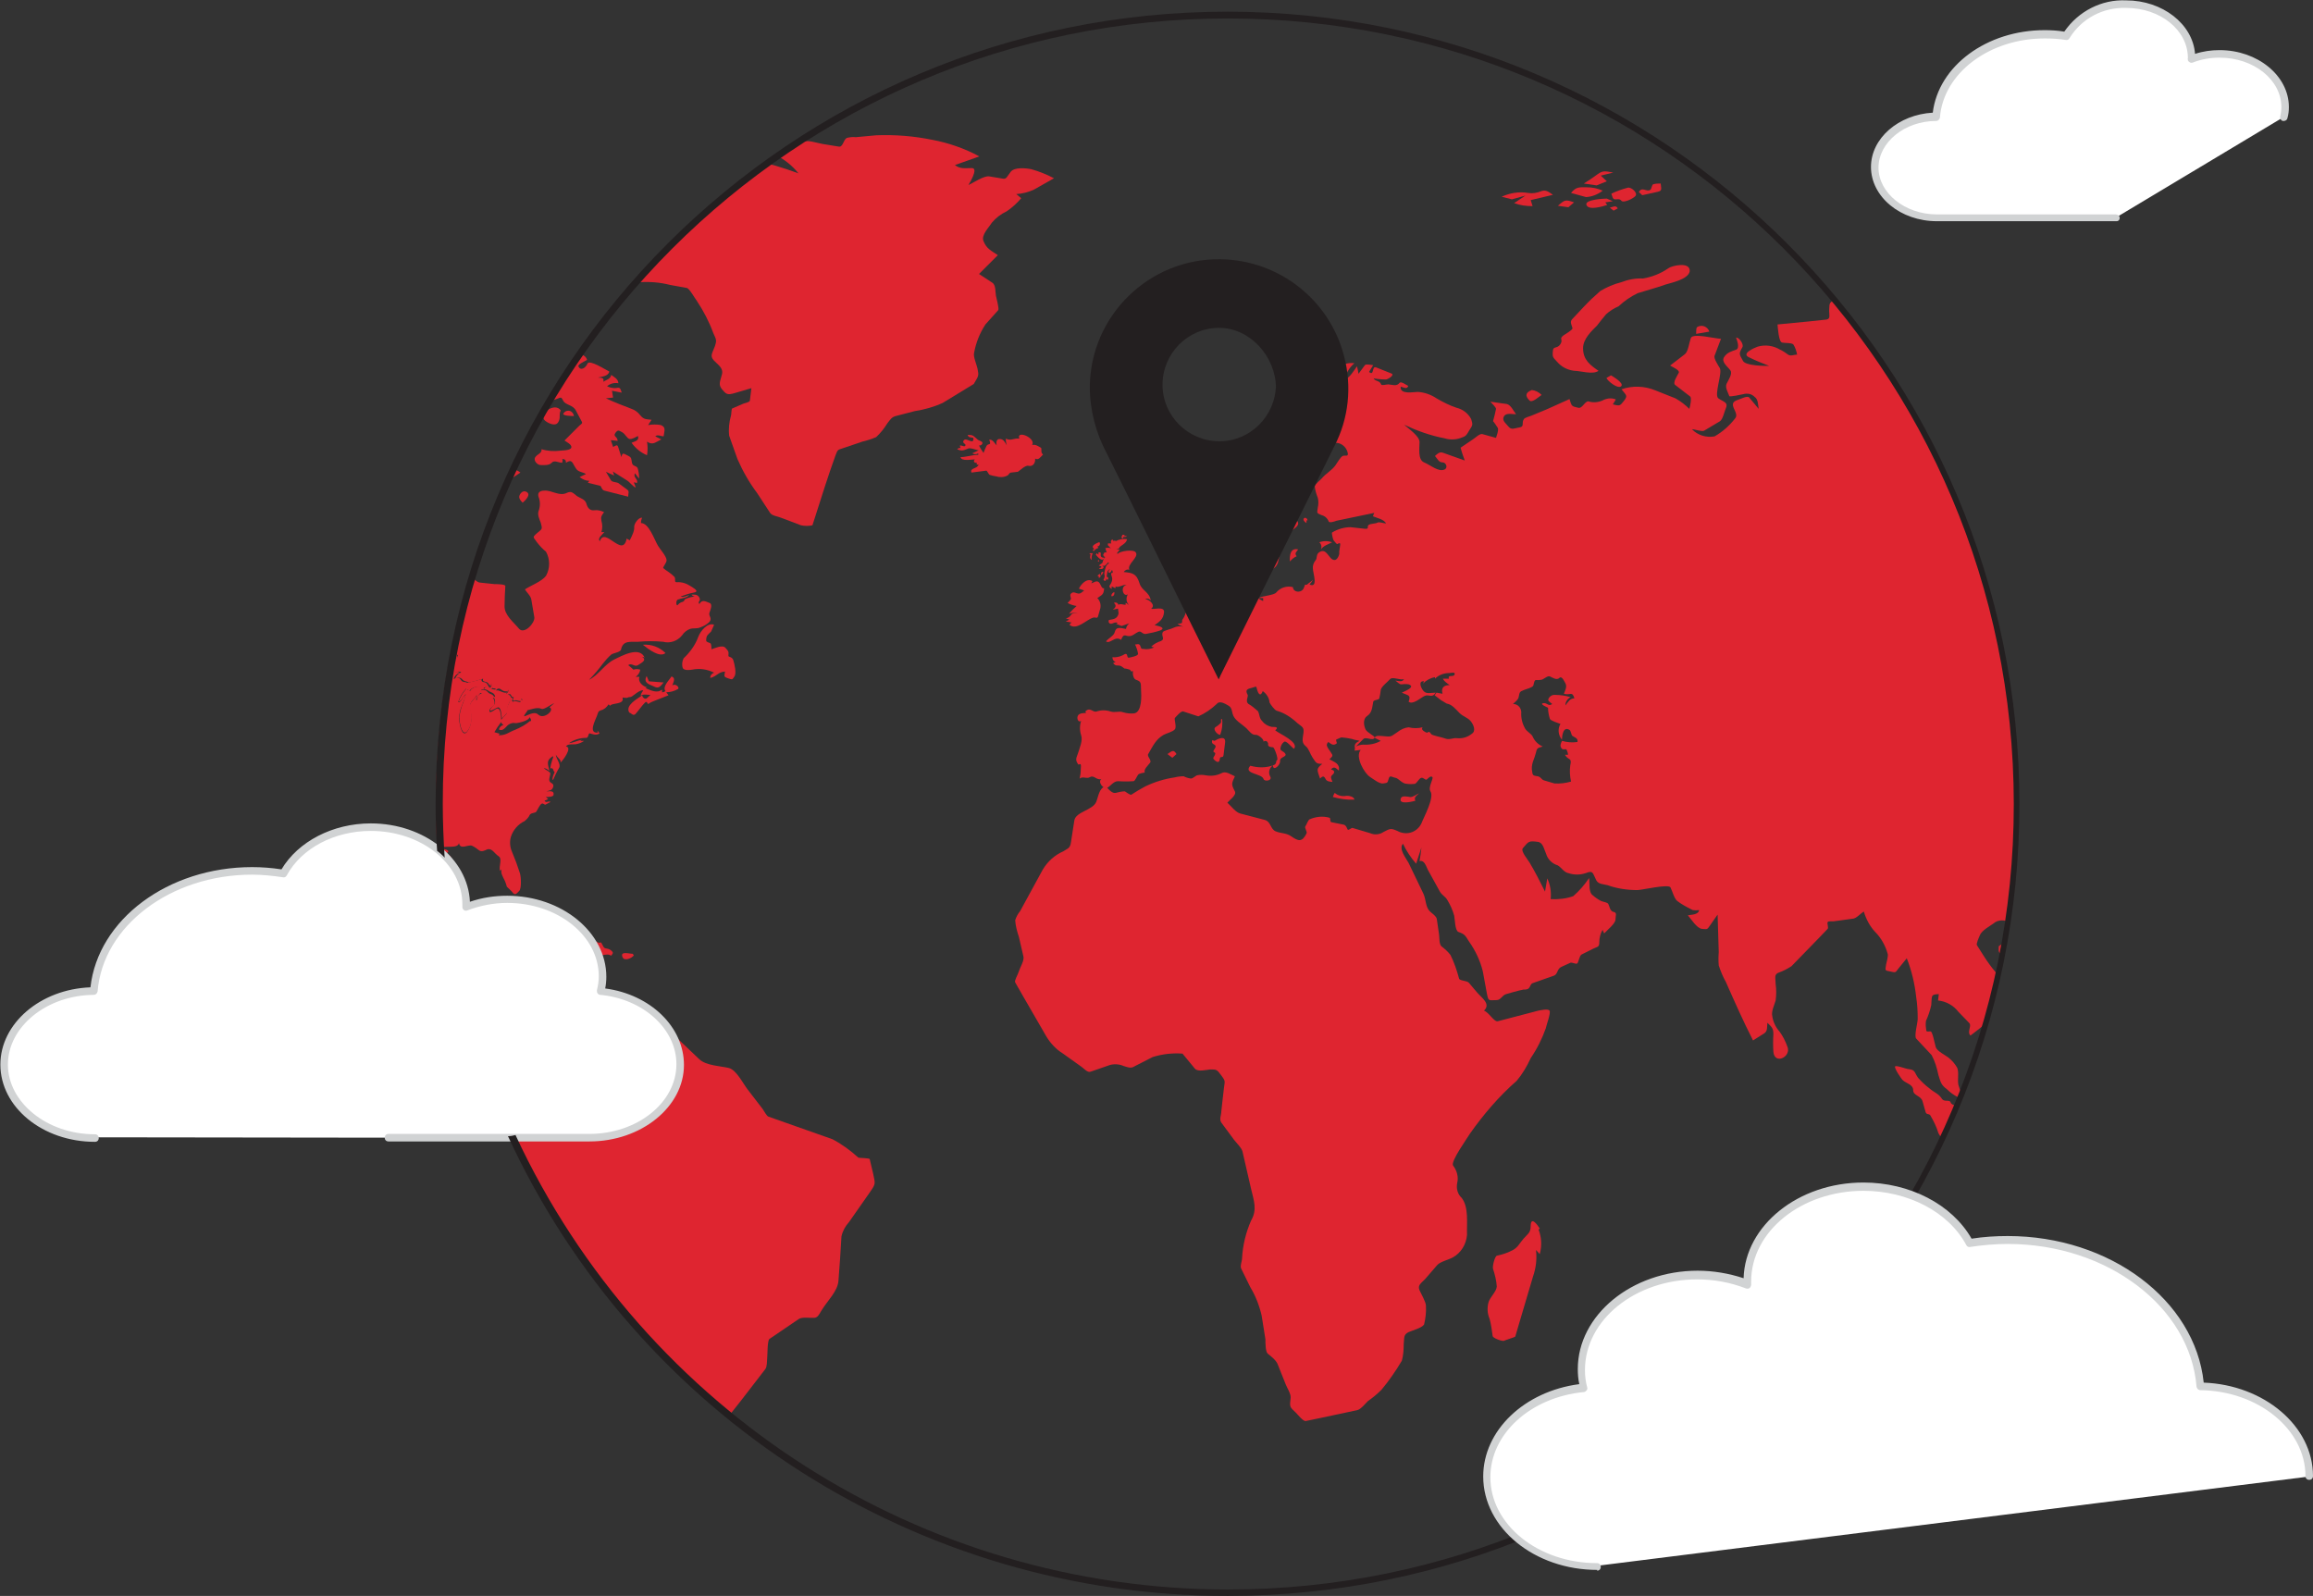 <?xml version="1.0" encoding="utf-8"?>
<!-- Generator: Adobe Illustrator 25.4.1, SVG Export Plug-In . SVG Version: 6.00 Build 0)  -->
<svg version="1.1" id="Warstwa_1" xmlns="http://www.w3.org/2000/svg" xmlns:xlink="http://www.w3.org/1999/xlink" x="0px" y="0px"
	 viewBox="0 0 613.8 423.5" style="enable-background:new 0 0 613.8 423.5;" xml:space="preserve">
    <rect x="0" y="0" width="613.8" height="423.5" fill="#333333" stroke="none"/>
    <title>Illustration Planet</title>
<style type="text/css">
	.st0{clip-path:url(#SVGID_00000064324883988162160060000001193045016438820501_);}
	.st1{fill:#DF2530;}
	.st2{fill:#FFFFFF;}
	.st3{fill:#D1D3D4;}
	.st4{fill:#231F20;}
</style>
<g id="_131_world_connection_flatline">
	<g>
		<defs>
			<circle id="SVGID_1_" cx="325.2" cy="213.4" r="209.5"/>
		</defs>
		<clipPath id="SVGID_00000034066099826908374990000014290403321363431055_">
			<use xlink:href="#SVGID_1_"  style="overflow:visible;"/>
		</clipPath>
		<g style="clip-path:url(#SVGID_00000034066099826908374990000014290403321363431055_);">
			<path class="st1" d="M108.1,105.9l0.8-1.3C108.4,104.8,108.1,105.4,108.1,105.9z"/>
			<path class="st1" d="M118.7,89.6l2-2.8C119.7,87.5,119,88.5,118.7,89.6z"/>
			<path class="st1" d="M292.3,152.7c0.2-0.3,0.4-0.6,0.5-0.9C292.4,151.6,292,152,292.3,152.7z"/>
			<path class="st1" d="M295.7,157.1c-0.5,0.2-0.8,0.6-0.8,1.1h0.4C295.7,158,295.8,157.5,295.7,157.1
				C295.7,157.1,295.7,157.1,295.7,157.1z"/>
			<path class="st1" d="M284.4,165.2c-0.2,0-0.4,0.4-0.6,0.6c1.9,1.6,4.5-1.4,6.3-1.9c0.6-0.2,1.1,0.4,1.3-0.4l0.6-2.1
				c0.2-1-0.1-2-0.8-2.7c1.3-0.9,1.7-0.9,1.8-2.6c-0.7,0.2-0.8-1-1.4-1.6s-1.5,0.2-2,0.3l0.3-0.6c-1.5-0.9-3,0.8-3.6,2l1.4,0.5
				c-0.6,0.4-0.9,0.9-1.6,0.8s-1.1-0.5-1.6-0.2s-0.6,0.5-0.3,1.5c0,0.4-0.6,0.9-0.9,1.2c0.7,0.4,1.6,0.7,2.4,0.8
				c-0.7,0.6-1.4,1.3-2,2.1c0.8-0.3,1.7-0.4,2.5-0.3c-0.6,0-1.7,0-2,0.6c-0.3,0.5-0.8,0.8-1.4,0.9c0.3,0,0.7,0.3,1,0.3
				c-0.3,0.2-0.7,0.4-1,0.5L284.4,165.2z"/>
			<path class="st1" d="M293.1,147.6l-0.3,0.1l0.5,0.1c-0.4,0.4-0.6,0.9-0.7,1.4c0,0.3-0.7,0.5-1,0.9c0.9,0.2,0.9,0.5,0,0.7
				c0.5,0.5,2,0,0.8-0.8c0.8,0.5,1.1-0.2,1.7-0.8l0.2,0.3c-0.9,0.4-1,1.4-1.2,2.3s0.2,0.6,0,1.4s-0.5,0.6,0,0.9s0.5-0.8,0.6-1.3
				s0-1.5,0.9-1.8c-1,0.8-0.1,1.7,0.5,0.2c0.1,0.2,0.2,0.5,0.2,0.8c-0.6,0-0.5,0.3-0.3,0.9c0.2,0.5,0.2,1,0,1.5
				c-0.3,1-1.2,1.1,0,1.9v-0.7c0.5,0.2,1.3,0.9,1,0c0.8,0.5,1.8-0.5,3-0.4c-1.9,0.4-0.9,3.4,0.3,2.5c-0.5,0.9-0.5,2,0.2,2.7h-0.2
				c-0.3-0.4-0.2-0.2-0.6-0.4v0.5c-0.7,0-1.3-0.4-1.9,0c-0.1-0.4-0.5-0.7-1-0.6c0,0,0,0,0,0l-0.2,0.1c0.8,0.7,0.4,1.3-0.3,1.8
				l1.4-0.3c0,0.9,0.4,1.2-0.2,2.1s-1.8,0.7-2.3,1v0.5c0.6,1.1,1.4-0.3,2.4,0.2l-0.4,0.3c0.4,0,1.4,0.6,1.5,0.5l2-0.7
				c-0.5,0.4-0.8,0.9-0.9,1.5c-1.3-0.2-2.6-0.8-3,0.9c-0.2,0.9-1.7,1.6-2.3,2.4c1.1,0.8,2.4-1.6,4-0.4c0.9-2.3,1.3-0.4,3-1.2
				c0.5-0.2,1.5-1.1,2-1s0.9,0.8,1.7,0.6c1.2-0.2,2.5-0.5,3.7-0.9c1.8-0.8-1-1.3-1.5-1.4c1.4-1,2.3-1.6,2.5-3.4s-3-0.6-3.4-1
				c1.3-0.9-0.6-2.5-1.6-2.5c0.5-0.3,1.2-0.1,1.5,0.4c0,0,0,0,0,0l0,0c-0.4-2.4-2.4-2.6-3-4.6c-0.8-2.6-1.9-2.8-4.2-3
				c0.3-0.5,0.9-0.8,1.5-0.6c-0.7-1.5,2.6-3.3,1.7-4.6c-0.5-0.9-4.3-0.4-4.8,0.4l-0.2-0.2c0.3-0.2,0.4-0.7,0.8-0.9
				c-0.3-0.1-0.7-0.2-1-0.3h0.7c0.2-0.9,1.9-1.1,2.2-2.5c-1-0.2-2.1,0-3,0.5c-0.4-0.2,0-0.3-0.6,0c-0.2-0.9-1-0.1-0.6,0.6H294l0,0.5
				c0.3,0.2,0.5,0.6,0.8,0.8c-0.5-0.2-1-0.2-1.5,0c0.2,0.3,0.2,0.8,0.4,1.1h-0.6C292.5,147.5,292.8,147.4,293.1,147.6z"/>
			<path class="st1" d="M152.4,58l-0.4-1.4c0.9,0.2,2.1,0.9,3,0.5c1.1-0.5,2.1-1.3,2.9-2.3h-2.8l4.5-0.9c1.4-0.6,2.8-1.4,4-2.5
				c1.5-1,6.6-2.3,6.7-4.1l-11.5,2.3l7-2.1l-4.1-0.7l9-0.7c2.4-0.7,4.7-1.9,6.8-3.4c-2.5-0.9-5.2-1.6-7.8-2.1
				c-1.1-0.2-2.3-0.2-3.4,0c-7.4,5.7-14.4,11.9-21.1,18.4C147.5,58.7,149.9,58.5,152.4,58z"/>
			<path class="st1" d="M291.6,148.6l-0.3,0.2l0.2,0.3C291.7,148.9,291.7,148.8,291.6,148.6z"/>
			<path class="st1" d="M290,145.9l0.2,0.4c0.3-0.4,0.8-0.8,1.3-0.9l-0.3-0.4c0.9,0,0.8-1.3,0.4-1.1s-2.5,0.9-1.2,1.8L290,145.9z"/>
			<path class="st1" d="M289.4,147.1c0,0.3-0.4,1,0.3,1.5c-0.1-0.6,0-1.3,0.3-1.8c-0.3,0-0.6,0-0.9,0
				C289.1,147,289.2,146.9,289.4,147.1z"/>
			<path class="st1" d="M291.5,146.6v0.6l-0.5-0.4l-0.2,0.4c0.5,0.6,1.7,2.1,2.3,0.8c-0.7,0-1.1-0.2-1-0.9S291.8,146.6,291.5,146.6z
				"/>
			<path class="st1" d="M291.6,153.4c0.5-0.2,0.6-0.6,0.3-1.1c-0.3,0.1-0.5,0.3-0.7,0.5C291.8,152.9,291.5,153.1,291.6,153.4z"/>
			<path class="st1" d="M343.7,101.9c-0.4,0.5-0.9,0.9-1.4,1.3h1.4C344.2,102.5,344.7,102.2,343.7,101.9z"/>
			<path class="st1" d="M298.1,142.5c0.3,0,0.7,0,1-0.2c-0.3,0-0.5-0.2-0.9,0l0.3-0.2c-0.7-0.6-0.8,0.2-0.9,0.5l0.3,0.4
				C298,142.9,298,142.7,298.1,142.5z"/>
			<path class="st1" d="M165.2,254c0.5,1.2,2.6,0.2,3-0.5l-0.3-0.4C166.9,253.1,164.5,252.3,165.2,254z"/>
			<path class="st1" d="M345.7,101.4c-0.6-0.4-1.4-0.5-1.7,0.4c0.2,0.1,0.5,0.2,0.7,0.3C345.1,102.1,345.5,101.8,345.7,101.4z"/>
			<path class="st1" d="M259.4,97.8c-0.2-1-1.2-3.2-0.9-4.2c0.5-2.7,1.5-5.2,3-7.5l3.4-3.8c0.3-0.4-0.5-3.2-0.6-3.8
				c-0.2-1.1,0-2.9-1-3.5l-3.5-2.3l5-5c-1.8-1.2-3-1.7-3.8-3.7c-0.7-1.6,1.4-3.6,2.2-4.9c1.1-1.3,2.4-2.3,3.9-3
				c1.5-1,2.8-2.2,3.9-3.5l-1.3-1.1c1.6-0.1,3.2-0.5,4.7-1.2l5.3-3c-1.9-1-3.9-1.8-6-2.4c-1.5-0.3-4.5-0.6-5.5,0.7s-1.1,2-2.1,1.8
				l-3.6-0.6c-1.4-0.2-4.2,1.7-5.5,2.3c0.2-0.4,2.8-4.5,0.9-4.5s-3,0.3-4.5-0.8l6.5-2.3c-3.9-2.1-8.2-3.6-12.5-4.4
				c-4.9-1-9.9-1.4-14.9-1.2l-5.4,0.5c-0.8-0.1-1.6,0-2.4,0.2c-0.9,0.5-1,2.5-2.1,2.3l-4.3-0.7c-1.8-0.3-3.9-1.2-5.5-0.5l-7.3,3.3
				c2.5,1.1,4.7,2.9,6.4,5c-4-1.5-8.1-2.7-12.3-3.6c-1.5,0-3,0.2-4.5,0.6l-8.9,1.2c-1.5,0-3.1,0.2-4.5,0.6l-5,2.6l-12.4,6.4
				c1.5,1.7,3.4,1.4,5.5,1.7l-1.4,3.5c-0.5,1.3-0.7,1-2,1.1c-1.8,0.1-3.6,0.5-5.4,1.1l-7.3,2.1c-0.6,0.2-0.6,1.6-0.7,2.2
				s1,1.5,1.3,1.9c0.7,1,1.6,3,2.7,3.6l4.2,2.5c0.7,0.4,2.7,2.1,3.5,2l4.8-0.6c2.8-0.2,5.6,0,8.3,0.7l4.4,0.8c0.7,0,2.2,2.8,2.7,3.4
				c1.8,2.7,3.3,5.6,4.4,8.6c0.7,1.6,1,1.8,0.4,3.5s-1.4,2.5-0.3,3.7s2.6,2,2.2,3.7s-1.1,2.7,0,4s1.4,1.6,3.4,1l4.4-1.3l-0.4,3.3
				c0,0.4-1.4,0.7-1.7,0.8l-3,1.3c-0.2,0-0.2,1.5-0.3,1.8c-0.5,1.8-0.7,3.6-0.5,5.4l2.2,6.2c1.4,3.2,3.1,6.2,5.2,9l3.4,5.2
				c0.5,0.9,2.1,1,3,1.4l5.3,2c1,0.2,2,0.2,3,0l3.3-10.3c0.9-2.8,1.8-5.4,2.8-8.2c0.6-1.5,0.5-1.5,1.8-1.9l5.3-1.8
				c1.3-0.3,2.5-0.7,3.7-1.2c1.2-1.1,2.2-2.4,3-3.7c0.8-1,1.1-1.6,2.2-1.9l5-1.3c2.6-0.4,5.1-1.1,7.5-2.2l8.2-5
				C259.7,99.7,259.8,99.8,259.4,97.8z"/>
			<path class="st1" d="M193.3,174c0.1-1.2,0-1.2-0.8-2.1s-3,0.2-3.7,0.4c0-0.4,0-1.4-0.3-1.6s-1.1-0.3-1.1-0.7
				c0-1.4,0.4-1.5,1.3-2.4l0.8-1.8c-1.7-0.7-3.6,1.6-4.2,3.2c-0.8,2.2-2.2,4.1-3.9,5.7c-0.4,0.8-0.5,1.8-0.2,2.6
				c0.4,0.7,1.9,0.5,2.5,0.4c2-0.4,4-0.1,5.8,0.8c-0.6,0.2-1.1,0.8-1,1.4c1.7-0.4,2.1-1.6,3.9-1.7c-0.2,1.3-0.4,1.4,0.8,1.8
				s1.1,0.4,1.7-0.5s0-3.3-0.3-4.3S193.2,174.4,193.3,174z"/>
			<path class="st1" d="M161.4,251.8c-1.1-0.2-1.1-0.2-1.6-1.2s-0.4-0.2-1.1-0.5s-1.3-0.7-1.8-0.4c-0.4,0.2-0.9,0.3-1.4,0.4
				c-1.5,0-2-0.5-3.4,0.2c1.5,0.7,1.4,1.2,2.3,2.6c-0.9,0.7-4.8-0.9-4.3,0.5c1.3,0.9,1.8,0.2,3.5,0.5c0.5,0,1.3-0.2,1.7,0
				s0.2,1.7,1.1,1.4c0.4,0,0.4-1.5,0.8-1.8s0.8,0.2,1,0.2c1.1,0,1.9-0.4,3-0.4s0.8,0.8,1.4-0.3C162.8,252.6,161.9,251.9,161.4,251.8
				z"/>
			<path class="st1" d="M408.6,326c-0.5-0.8-2.3-3.4-2.4-0.8c0,2-0.7,2.1-1.9,3.5s-1.5,2.3-2.8,3c-1.3,0.7-2.7,1.2-4.2,1.5
				c-0.6,0-1.3,2.8-1.1,3.5c0.5,1.5,0.9,3.1,1,4.7c-0.1,1.4-1.8,2.8-2.2,4.2c-0.4,1.5-0.3,3,0.3,4.4c0.4,1.5,0.6,3,0.8,4.5
				c0,0.6,2.6,1.5,3,1.3s3-1,3-1.1l1-3.4l3.7-12.5c0.8-2.3,1.1-4.7,0.8-7.1l1,1.1c0.6-2.2,0.5-4.4-0.3-6.5L408.6,326z"/>
			<path class="st1" d="M534.6,249.6c-1.9-1.1-2.8,0.7-4.2,1.5c0,1.3-0.2,1.6,0.8,2.2c0.3,0.2,0.7,0.3,1.1,0.3c0.6,0,0-0.4,0.4-0.5
				s1.5-0.2,1.6-1s0.3-1.8,1-1.7c0.2-0.7,0-1.3-0.7-1.4L534.6,249.6z"/>
			<path class="st1" d="M486.9,79.5c-1.6,0.9-1.4,1-1.5,3c0,1.1,0.4,2.1-0.7,2.3l-4.7,0.5l-8.3,0.8c0.1,0.9,0.3,4.6,1.2,4.8
				s2.4,0,3,0.5c0.5,0.8,0.8,1.7,1,2.7c-0.8,0-1.7,0.5-2.4,0c-0.7-0.5-1.4-1-2.1-1.3c-1.8-1.1-4-1.4-6-0.8c-0.8,0.3-4.4,1.8-2.3,2.8
				c1.8,0.9,3.6,1.6,5.4,2.3c-1.3,0-6.4,0-7-1.4c-1-1.8-1.1-1.8-0.1-3.6c0.4-0.8-1-2.7-1.7-2.5c0.2,0.6,1.1,2.8,0,3.2
				s-2.4,0.7-3.2,2s1.1,2.6,1.7,3.5s-0.5,2.5-1,3.5s0.4,2.4,0.7,3.3c0,0.3,3.3-0.4,3.7-0.5c1.1-0.3,2.2-0.1,3,0.7
				c1,0.7,0.9,2,1.1,3.2l-2.5-3c-0.5-0.6-2.3,0.4-3,0.6c-3.3,1,0.7,3.4-0.8,5c-1.5,1.9-3.3,3.5-5.4,4.7c-2.2,0.4-4.5-0.3-6-1.9
				c0.7,0,2.6,0.7,3.2,0.4l4.2-2.5c0.8-0.5,1.2-2.6,1.6-3.5c0.7-1.6-0.8-1.7-2-2.6s1.1-6.6,0.4-8c-0.4-0.7-1.7-2.6-1.4-3.3l1.7-4.5
				c-1.5,0-7.5-1.6-8-0.2s-0.7,3.6-1.6,4.3l-3.9,3c0.6,0.4,2.6,1.2,2.3,1.9s-1.8,2.7-0.9,3.3l3.9,3c0.5,0.4,0,2.6-0.2,3.3
				c-1.1-1.1-2.3-2-3.7-2.8l-5.3-2.1c-2.9-1.2-6.1-1.3-9-0.3c1.1,1.5,1.8,1.6,0.7,3s-1.1,1.5-3,1l0.8-1.3c-1.2-0.5-2.5-0.3-3.6,0.3
				c-1.2,0.5-2.5,0.6-3.7,0.2c-1,0-1.6,2-2.7,1.7c-1.8-0.4-1.7-0.4-2.3-2.3l-6,2.7l-4.1,1.7c-0.5,0.2-1.7,0.5-2,0.9
				c-0.7,1,0.2,2-1.1,2.2s-2.2,0.8-3-0.2s-1.8-1.6-1.2-2.7s2.5-0.5,3.2-0.6c-0.7-0.9-1.4-2.5-2.5-2.7l-4.3-0.6
				c0.3,0.3,1.5,1.5,1.5,1.9c-0.2,1.1-0.5,2.2-0.8,3.3c0-0.2,1.2,1.6,1.3,1.8c0.2,0.7-0.3,1.9-0.5,2.6l-3.6-1
				c-0.7-0.2-1.8,0.9-2.4,1.3l-3.4,2.3c0.3,1.2,0.7,2.3,1.1,3.4l-4.5-1.6c-1.8-0.6-1.9-1-3.4,0.4c0.7,0.8,1,1.7,2,1.7
				s1.5,1.5,0.5,1.9c-1.6,0.7-3.7-1.2-5.4-1.9s-1.2-3.8-1.2-5.4s-3-3.6-4.1-4.6c3.4,1.6,7,2.9,10.7,3.6c1.6,0.5,3.3,0.4,4.9-0.3
				c0.9-0.3,1.1-0.8,1.7-1.8c0.9-1.4,1-1.4,0.5-3c-0.8-1.5-2.2-2.6-3.9-3c-1.8-0.6-3.6-1.5-5.3-2.5c-1.5-1-3.2-1.6-5-1.7
				c-1,0-4.8,0.8-4.5-1.4c0.8,0.2,1.7,0.8,2-0.2c-0.5-0.2-1.9-1.3-2.3-0.8c-0.8,1-1.8,0.5-3,0.4c-0.5,0-1.8,0.4-1.9,0
				c-0.4-1.1-1.5-0.7-2-1.6c1.1,0.2,2.2,0.3,3.3,0.3c0.4,0,2.5-1.2,1.4-1.6l-4-1.6c-1.3-0.5-0.4,2.4-1.9,1.2l1.1-1.8
				c-0.4,0-1.9-0.4-2.2,0l-1.7,2.3c-0.1-0.6-0.2-1.3-0.4-2c-0.8,1.1-2,3.2-3.3,3.5c0.4-1.7,1.3-3.2,2.6-4.3
				c-1.2-0.2-2.5,0.1-3.6,0.6c-1,0.6-1.6,2.5-2.8,2.8c-3,0.9-5.9,1.9-8.7,3.2c-1.3,0.8-2.6,1.7-3.7,2.8c0.1,5.3-3,10.7-9.2,11.6
				c-1.1,1.9-2.4,3.7-3.8,5.4c-1.1,1-2,2-3,3c-1,1-2.3,1.8-3.6,2.3c-1.1,0.5-2.2,1.1-3.2,1.9c-1.8,1.5-2,1.5-2.1,4s1,5.6,1,8.5
				c0,2.3,3.9,2.8,5.4,1.9c1-0.6,1.7-1.6,2.7-2.3c1.1-0.6,1.9-1.6,2.1-2.9c0.2,0.6,0.3,1.7,0.9,1.9s0,1.3,0.3,1.9
				c0.3,0.7,0.6,1.4,1,2c0.2,0.5,0,1.3,0.4,1.7c0.7,1,2.6,2.5,2.1,3.8c-0.1,0.8,0,1.5,0.2,2.2c0.2,1.2,0.3,0.9,1.4,0.9
				s1.2,0.2,1.4-0.6s0-1.4,0.8-1.5c1.6-0.3,3-0.3,3.7-2.1c0.4-1.6,0.7-3.2,0.7-4.9c0.3-1.8,1.3-2.2,2.6-3.4c0.8-0.7,2.5-1.5,2-2.6
				s-2.7-1.4-3.5-2.6c-1.7-3,1-6,2.5-8.1c0.5-0.7,6.8-3.9,6-5.2s-0.3-2.4,0.7-3.5c1.6-1.8,1.8-1.7,4.1-1.6c1.6-0.1,3,1,3.4,2.5
				c0.4,1.4-0.7,0.7-1.3,1s-1.5,1.9-2,2.6c-1,1.3-2.5,2.1-3.5,3.3c-0.4,0.5-1.8,1.5-1.9,2.2c0.1,1,0.4,2,0.8,3
				c0.2,0.8,0.2,1.7,0,2.6c-0.2,1.5-0.4,1.4,1,2c0.9,0.2,1.6,0.9,1.9,1.7c0.2,0.4,1.6,0,2-0.2c3.4-0.7,6.8-1.4,10.1-2.1
				c-0.2,0.2-0.2,0.7-0.4,0.9c0.9,0.4,3,0.8,3.5,1.9c-0.6,0-1.8-0.5-2.3-0.2s-1.7,0.2-2.3,0.6s0.4,1.2-1.2,1l-3.6-0.4
				c-1.7,0-3.4,0.5-4.9,1.4c-0.2,0,0.2,1.8,0.4,2.1c0.3,0.4,0.6,0.7,0.9,1c0.1,0,0.6-0.4,0.8-0.2s-0.3,2.1-0.2,2.5s-0.5,2-1.3,1.9
				c-1.5,0-2-3.5-4.1-2c-0.8,0.6-0.4,1.6-0.9,2.1c-0.5,0.6-0.8,1.4-0.7,2.2c0,1.1,1.5,5.3-0.9,4.2c0.4-0.4,0.7-0.8,0.9-1.3
				c-0.3,0.5-1,0.8-1.4,1.2s-0.6,0-0.7,0.2s-0.3,1-0.6,1.3c-0.7,0.8-2.5,0.7-2.6-0.7c-1.6-0.4-3.3,0.1-4.4,1.4
				c-0.6,0.8-3.8,0.9-4.7,1.5h1.2c0,0.3,0,0.5,0,0.8c-0.7-0.4-1.5-0.6-1.7-1.4c-0.4-0.6-1.1-1.1-1.8-1.2c-1.3,0.1-2.5,2.3-4,1.4
				l0.6-1.3c-1.5,0.7-3-0.7-3.3-2.3c-0.4-2.2,1.6-2.8,2.7-4.4c-1.8-0.4-1.4-3-0.5-4.2c-1.2,0.6-2.2,1.9-3.4,2s-1.9,1.8-1.8,3.3
				c0,0.9,0,1.3,0.5,1.8s0.2,1.2,0.5,2.2s1.1,0.9,0.2,1.6s0.6,1.4,1,1.5c-0.8,0-1.6-0.2-1.4,0.9c-0.6-0.1-1.1-0.2-1.7-0.2l-1.1,0.1
				c-0.3,0,0,0.7-0.3,0.8c-1.3,0.4-2.5-0.4-3.6,1c-0.3,0.4-1.2,0.3-1.3,0.8c-0.1,0.9-0.5,1.8-1,2.5c-0.2,0.2,0,0.7-0.2,0.9
				s-1.1,0.2-1.1,0.3c0.5,0.3,0.9,0.5,1.5,0.7c-0.9-0.2-1.8-0.1-2.6,0.3c-0.5,0.3-2.5,0.7-2.8,1.1c-0.6,1,0.7,1.8-0.5,2.4
				c-1,0.3-1.9,0.8-2.6,1.5c0.3,0,0.5,0.2,0.8,0.2c-0.9,0.4-1.9,0.6-2.9,0.4c-0.6,0-0.5,0-0.8-0.8s-1-0.3-1.4-0.4
				c0.4,0.8,0.7,1.7,0.8,2.5c0,0.6-1.9,0.9-2.3,1c-1,0.3,0-1.8-1.8-0.6c-0.8,0.4-1.8,0.6-2.7,0.5c0,0.6,0.3,1.1,0.9,1.3
				c-0.2,0-0.5,0.2-0.7,0.2c0.2,0.5,0.8,0.8,1.3,0.7c0.8,0,1,0.3,1.7,0.8c0.5,0,1,0.2,1.4,0.3c0.4,0.2,0,0.6,0.9,0.4
				c-0.2,0.5,0,2.1,0.8,2.3c1.5,0.5,1.2,1,1.3,2.6s0.3,5.9-1.8,6.3c-1,0.1-2,0-3-0.3c-1.1-0.4-2.1,0.2-3.3-0.2
				c-1.2-0.4-2.5-0.4-3.7,0c-1.1,0.3-1.7-1.3-3,0c0.1,0.1,0.2,0.3,0.2,0.4c-0.5,0-1.9,0-2.2,0.8s0.2,1.8,0.9,1.3
				c-0.4,1.2-0.4,2.6,0,3.8c0.5,1.3-0.4,3.4-0.8,4.7s-0.9,1.7,0,3c0.2,0.3,0.6-0.3,0.7,0.1s0,0.9,0,1.3c0,0.8-0.1,1.6-0.3,2.4
				c1-0.7,1.8,0.2,2.8-0.4s1.8,1,3,0.5c-1.1,0.8,0.5,2.7,1.4,2.4s1.7-1.8,3-1.8c1.4,0.1,2.7,0.1,4.1,0c0.4,0,0.9-1.3,1.2-1.7
				s1.4-0.5,1.8-0.6c-0.4-0.8,0.9-1.9,1.4-2.6s-0.9-1.7-0.5-2.3c1.3-2.2,2-3.9,4.1-5.1c0.7-0.4,2.5-0.8,3-1.5s-0.3-2.7,0-3
				s1.6-1.9,2.2-1.7l4,1.3c1.8-0.8,3.4-1.9,4.9-3.3c0.5-0.7,1.5-0.4,2.3,0c1.5,0.8,1.5,0.9,1.9,2.6s2.3,2.6,3.7,3.9
				c0.8,0.8,1.4,1.8,2.5,1.7c0.6,0,2.1,1.1,2,1.8c0.4-0.3,0.9-0.2,1.1,0.2c0,0,0,0,0,0c0.1,0.2,0.2,0.4,0.1,0.6
				c0,0.6,0.9,0.7,1.3,0.7s1.5,3.2,1.1,3.4s0,0.9-0.8,1.3c-2,0.8-4.2,0.8-6.3,0.2c-2,2.2,3,2,3.5,3.5c0.2,0.8,2.4,0.5,1.8-0.6
				c-0.6-1-0.3-2.3,0.7-3c0,0,0,0,0,0l0,0c0,1.7,2,0,1.9-1.2s2.5-1,1-2.3c-0.5-0.4-1-0.4-0.9-1.1c0.1-0.6,0.4-1.2,0.9-1.6
				c0.6-0.6,2.1,1.5,2.7,1.8c1.4-1.8-4-4-5-4.9c1.1-0.9,0-0.9-0.9-0.9c-1-0.2-1.9-0.7-2.5-1.5c-0.9-0.8-0.7-1.9-1.2-2.7
				c-0.8-0.7-1.6-1.4-2.5-1.9c-0.9-0.7,0-1.9-0.2-2.4c-0.8-1.4,0-1.6,1.2-1.9s1-0.6,1.3,0.5s0.9,2,1.5,0.4c1,0.7,1.7,1.8,1.8,3
				c0.2,0.5,1.4,2.1,1.9,2.2c2.1,0.6,3.9,1.8,5.5,3.3c1.2,1,1.8,1,1.6,2.6s-0.6,2.6,0.7,3.6c0.7,0.6,1.1,2,1.7,2.9
				c1,1.5,1,1.7,2.6,1.7c-1.8,1.4-1.3,1.7-0.6,3.9c0.6-0.6,1-0.8,1.4,0s1,0.8,1.9,0.9c-0.3-0.9-0.7-1.3,0-1.9s0.6-1.2-0.4-1.4
				c0.8-1,1.4-0.3,2.1,0.3c0.3-1.9-1.1-2.2-2.5-3c1-1,1-0.9,0.2-2.1s-1.3-1.7-0.5-2.5c0.7,0.5,1.3,1.1,2.2,0.4c0.2-0.2-0.4-1,0-1.1
				s1.1-0.6,1.5-0.5c0.9,0.1,1.8,0.2,2.6,0.4c0.7,0.3,1.4,0.3,2,0.5c-0.8,0.4-1.4,0.7-1.3,1.8l0.1-0.1c-0.1,0.3-0.1,0.6-0.1,0.9
				l1.6-0.2c-1.6,1.8,1,6.3,2.5,7.2c0.8,0.5,2.5,1.9,3.5,1.7s1.1,0,1.4-1.2s1-0.4,1.8-0.3s1.8,1.6,3,1.6c0.7,0.1,1.5,0.1,2.2,0
				c0.6-0.3,1.1-1.5,1.7-1.6s1.1,0.8,1.5,0.4s1-1,1.4-0.6s-1.2,2.7-0.5,3.8c1.1,1.7-1.8,6.9-2.4,8.5c-1.1,2.3-3.7,3.2-6,2.2
				c0,0,0,0,0,0c-0.1-0.1-0.2-0.1-0.4-0.2c-1.8-0.8-1.9-0.6-3.7,0.3c-1,0.7-2.4,0.8-3.5,0.3l-4.7-1.4c-0.4,0-1.1,0.8-1.3,0.4
				s-0.4-1.2-1.2-1.3l-3-0.6c-0.6,0-0.2-1.1-0.6-1.2c-1.7-0.5-3.6-0.3-5.2,0.4c-0.4,0-0.9,1.5-1.2,1.9s0.6,1.4,0.3,1.9
				c-1.2,2.4-2.2,2-4.1,0.7c-1.3-0.9-2.7-0.7-4.1-1.3s-1.2-2.5-2.8-3l-6.5-1.7c-1.3-0.3-2.5-2-3.5-2.9c0.6-0.7,2.5-2,2-3
				c-1-1.9-0.9-2,0-4c-1.2-0.5-2.4-1.5-3.6-0.8c-1.4,0.7-2.9,0.8-4.4,0.5c-0.6-0.1-1.2-0.1-1.8,0c-0.6,0-1.2,0.9-1.9,0.9
				c-0.7-0.1-1.3-0.3-1.9-0.6c-0.8,0-1.6,0.1-2.4,0.3c-2.7,0.4-5.3,1.2-7.8,2.4c-1.3,0.7-2.5,1.4-3.7,2.2c-0.3,0.1-1.4-0.7-1.7-0.9
				c-0.8,0-1.6,0.2-2.4,0.4c-1.3,0.3-2.4-1.8-2.8-1.7c-1.6,0.4-1.8,2.6-2.4,4.1c-0.9,2.2-5.4,2.6-5.8,4.9l-0.9,5.8
				c-0.2,1.6-0.8,1.6-2,2.4c-2.3,1-4.2,2.7-5.5,4.9l-6,11c-0.6,0.7-1,1.5-1.3,2.4c0.1,1.5,0.5,3,1,4.5c0.4,1.8,0.8,3.5,1.2,5.2
				c0.2,1.1-0.9,2.8-1.2,3.8s-1.3,2.6-1,3l2,3.5l6.3,10.9c1.1,1.8,2.6,3.4,4.4,4.5l4.9,3.5c0.7,0.5,1.6,1.6,2.4,1.3l5.2-1.8
				c1.2-0.3,2.5-0.2,3.6,0.3c1.4,0.4,1.9,0.7,3,0l4.7-2.4c2.6-0.8,5.3-1.1,7.9-0.9l3.3,4c0.8,0.9,3,0.3,4,0.2c1.8,0,1.8,0,3,1.6
				s0.9,1.5,0.7,3.3s-0.5,4.2-0.7,6.2c0,1-0.6,2.1,0,3l3.4,4.6c0.6,0.8,1.9,2,2.2,3l2.3,10c0.7,3,1.7,5.5,0,8.4
				c-1.4,3.2-2.2,6.5-2.4,10c0,0.8-0.6,2.1-0.2,2.8l2.4,4.9c1.4,2.3,2.4,4.9,3,7.5l1,6.3c0,0.8,0,3.3,0.6,3.8s2.1,1.6,2.6,2.7
				l2.2,5.5c0.3,0.8,1.4,2.5,1.3,3.5c-0.3,2.5-0.3,2.4,1.4,4c0.5,0.5,1.9,2.3,2.6,2.2l4.3-0.9l9.4-2c0.9-0.2,2.2-1.8,2.8-2.4
				c1.3-0.9,2.5-1.9,3.6-3c2-2.4,3.8-5,5.4-7.7c0.4-1.4,0.5-2.9,0.5-4.4c0.2-1.8-0.1-2.5,1.3-3.2c0.9-0.4,3.5-1.1,4.1-2
				c0.4-1.6,0.6-3.3,0.5-5c0-1-1.3-3.2-1.7-4.1c-0.6-1.4,0.5-1.9,1.5-3l3.2-3.7c0.8-0.9,3-1.4,4.1-2c2.2-1.2,3.6-3.5,3.8-6
				c-0.1-3.2,0.5-7.3-1.4-9.8c-1.1-1-1.5-2.5-1.2-4c0.4-1.6-0.1-3.3-1.1-4.6c-0.7-1.1,3.8-7.3,4.5-8.5c3.6-5.1,7.7-9.9,12.4-14
				c1.5-1.8,2.7-3.8,3.7-6c1.7-2.5,3-5.1,4-7.9c0.1-0.7,1.4-4.1,1-4.7s-2.4-0.1-3,0l-10.7,2.8c-1,0.3-2.4-2.4-3.7-2.8
				c1.9-1.8-0.6-3.4-1.8-4.8l-2.2-2.6c-0.5-0.6-2.4-0.5-2.6-1.1c-0.6-2.2-1.3-4.3-2.3-6.3c-0.7-0.9-1.5-1.6-2.4-2.3
				c-0.6-0.6-0.5-2.1-0.6-3l-0.6-4.1c0-0.8-1.4-1.7-1.9-2.2c-1.2-1.3-0.9-3-1.7-4.7l-3.9-8.1c-0.7-1.3-2.7-3.7-1.5-5.1
				c0.9,1.9,2.1,3.7,3.5,5.3l1.4-4.3c-0.1,1.2-0.3,2.4-0.5,3.6c1.3-0.3,1.7,1.3,2.2,2.3l3.2,5.8c0.5,0.9,1.4,1.3,1.9,2.1
				c0.8,1.3,1.5,2.8,1.9,4.3c0.2,1,0.2,3.9,1.1,4.3c1.7,0.6,1.8,0.9,2.8,2.5c1.7,2.4,3,5.1,3.7,8l1.1,6c0.4,2,0.5,1.6,2.5,1.6
				c1.2,0,1.5-1.3,2.6-1.6s3-0.9,4.6-1.2c0.8,0,1.3,0,1.7-0.8s0.4-0.8,1-1l5.4-1.9c1-0.4,0.8-1.8,1.9-2.3l2.4-1.1
				c0.5-0.2,1.4,0.4,1.8,0.2s0.6-2.1,1.2-2.4l3.2-1.6c1.1-0.5,1.5-0.4,1.5-1.6c0-1.2,0.3-2.4,0.9-3.4c0,0.3,0.3,0.7,0.4,1
				c0.7-0.8,3-2.6,3-3.7s0.5-1.8-0.5-2s-1.1-1.6-1.4-2.1s-1.2-0.5-1.9-0.8c-0.8-0.4-1.5-0.9-2.2-1.5c-1.2-0.8-0.8-3.2-1-4.6
				c-1.2,1.8-2.6,3.4-4.2,4.8c-1.9,0.7-4,0.9-6,0.8c0.2-1.9-0.1-3.8-0.9-5.5c-0.2,1.1-0.4,2.3-0.6,3.5c-1.3-2.6-2.6-5.2-4.1-7.7
				c-0.4-0.7-2.4-3-1.8-3.8c1.6-1.9,1.6-2,4-1.7c1.4,0.2,1.6,1.9,2.2,3.2c0.4,1.4,1.6,2.6,3,3c1,0.5,1.7,1.9,2.9,2.1
				c1.5,0.5,3.1,0.5,4.6,0c2-0.8,1.8-0.1,2.8,1.9c0.6,1.1,1.9,1,3,1.3c2.5,0.9,5.2,1.3,7.9,1.3c1.2,0,8.3-1.7,8.8-0.7s1,3,1.8,3.6
				c1.3,1,2.7,1.7,4.1,2.4c0.6,0.1,1.1,0.1,1.7,0c-0.2,1.3-2.1,1.2-3,1.4c0.9,1,2.4,3.5,3.8,3.6s1.3,0.2,2-0.8l2.1-3
				c0.1,3.3,0.2,6.7,0.3,10c-0.1,1.2-0.1,2.3,0,3.5c0.5,1.5,1.1,3,1.9,4.4c2.3,5.2,4.6,10.4,7.2,15.5l3-1.9c0.9-0.6,0.7-1.7,0.8-2.8
				c1.1,1.1,1.6,1.4,1.6,3c-0.1,1.6-0.1,3.1,0,4.7c0.3,3.6,4.9,1.3,3.7-1.4c-0.5-1.4-1.2-2.8-2.1-4c-1-1.1-1.7-2.6-1.9-4.1
				c-0.3-1.2,0.6-3,0.9-4.1c0.2-1.5,0.2-2.9,0-4.4c0-1.5-0.5-2.5,0.8-3c1.2-0.4,2.3-1,3.4-1.7l7.1-7.3l2.5-2.6
				c0.3-0.3-0.2-1.5,0-1.8s1.2-0.2,1.5-0.2l5.1-0.7c1,0,2.1-1.4,3-1.9c0.6,2,1.6,3.9,3,5.4c1.6,1.6,2.7,3.6,3.3,5.7
				c0.3,0.6-0.3,2.4-0.4,3c-0.2,1.6-0.4,1.5,1.1,1.8s1.3,0.4,2.2-0.8l2.2-2.7c1.3,3.3,2.1,6.7,2.5,10.3c0.3,1.9,0.4,3.9,0.4,5.8
				c0,1-1,4.6-0.4,5.2l4.1,4.4c0.9,1.7,1.4,3.4,1.8,5.3c0.6,1.9,0.7,2.6,2.2,3.7c1.3,1.3,2.9,2.3,4.6,2.8c-0.6-1.3-1.1-2.5-1.5-3.9
				c-0.3-1.4,0.2-3.2-0.3-4.5c-0.6-1.1-1.4-2-2.4-2.8c-0.8-0.6-3-1.7-3.3-2.7s-0.9-4.3-1.4-4.2c-1.1,0-1.1,0.3-1.2-0.9
				c-0.1-0.6-0.1-1.3,0-1.9c0.6-1.3,1.1-2.8,1.4-4.2c0.2-2.5-0.2-2.8,2-2.9l-0.2,1.7c2.1,0.2,4.1,1.3,5.4,3l2.9,3
				c0.7,0.8-0.7,2.3,0.3,3.3c3-2.2,5.8-4.7,8.5-7.2c1-0.9,0.2-4,0.2-5.3c0-2.1-0.8-2.7-2.1-4.4c-1.1-1.3-2.1-2.7-3-4.1l-1.9-3
				c-0.2-0.4,0.6-2.2,0.8-2.6c0.5-1.4,3-2.6,4.1-3.5c1.4-0.8,3.2-0.5,4.4,0.5c-0.4,0-0.7,0.4-1.1,0.4c0.1,0.7,0.4,1.4,0.8,2
				c1.1,0.6,1.1-0.7,1-1.4s-0.4-1,0.5-1.3l2-0.7c0.6-7,1-14.1,1-21.3C537.5,171.2,519.6,120.4,486.9,79.5z M390.6,194.7
				c-1.1,0.9-2.4,1.3-3.8,1.2c-1.3-0.2-2.1,0.6-3.5,0c-0.8-0.3-3.2-0.7-3.5-1.1c-0.9-1.3-0.6,0-1.5-0.5s-1.1-0.8-0.8-1.3
				c-1.2,0.3-2.5,0.3-3.7,0c-1.1,0.1-2.1,0.6-3,1.3c-1.3,0.8-1.4,1.3-3,1.1c-0.9,0-2.8-0.5-3,0.4l1.6,0.8c-1.4,0.8-3,1.1-4.6,1
				c-0.7,0-1.4,0.2-2,0.5l2-2c0.7-0.7,2.6,0.7,3-0.4c0-0.4-2-1.3-2.4-2.1s-0.9-2.7,0.4-3.6s1.3-2.1,1.6-3.7c0-0.6,1.3-0.5,1.6-0.9
				c0.2-0.7,0.3-1.5,0.4-2.2c0-0.9,1.9-2.3,2.5-3s2.8,0.4,3.7,0c-0.5,0.9-1.5,0.5-2.3,0.4c0.4,0.3,1.1,1,1.5,1c0.7-0.1,1.4-0.1,2,0
				c2,0.7-1,1.8-1.8,2.2c1.6,0.8,2.5,0.5,1.8,2.4c1.1,0.9,3-0.9,4.2-1.5s2,0.7,3-0.9c-1.3,0-2.5,0.5-3.3-0.5s-1.3-2.7,0.2-2.5
				l-0.3,0.6c0.9-0.9,2-1.5,3.2-1.7v0.4c1-1,2.4-1.5,3.8-1.5c0.4,0,1.7-0.4,1.4,0.4s-1.9-0.1-1.5,1.1h-1.6c0.3,0.7,1.1,1.2,1.8,1.7
				c-1.3,0-2.4,0.5-1.9,2.3l-1.6-0.3l-0.5,0.7c0.6,0.4,1.1,0.9,1.7,1.3c0.5,0.3,1,0.6,1.5,0.9c1.4,0.2,2.4,1.5,3.4,2.5
				s2.2,1.2,3,2.2S391.7,194,390.6,194.7z M418.6,196.9c-1.4,0.2-2.7,0.1-4.1-0.3c-0.3,0.7-0.7,1.4,0,2.1c0.2,0.3,1,0,1.2,0.2
				c0.2,0.4,0.4,0.9,0.4,1.4c-0.3,0-0.6,0-0.8,0c0.9,1.6,1.9,0.6,1.4,2.8c-0.2,1.4-0.1,2.9,0.2,4.3c-1.4,0.4-2.9,0.6-4.4,0.5
				l-2.7-0.8c-0.8-0.2-0.8-0.9-1.7-1.1s-1.4,0-1.5-1.2c-0.2-0.9-0.1-1.8,0.2-2.7c0.3-0.8,0.6-1.6,0.8-2.4c0.3-1.4,0.6-1.2,1.8-1.6
				c-1.2-0.5-2.2-1.5-2.7-2.7c-0.5-0.9-1.7-1.3-2.1-2.3c-0.7-1.3-1-2.7-0.9-4.2c-0.1-1.2-1-2.1-2.2-2.1c0.4-0.4,1.4-1.1,1.5-1.8
				c0.3-1.4,0.2-1.4,1.4-1.9c0.5-0.2,2.4-0.7,2.5-1.2c0.5-2.1,0.4-1.2,2-1.5c0.7,0,1.7-1.2,2.4-0.9s1.8,1.1,2.5,0.4s1.4,1.1,1.6,1.4
				c0.5,0.9,0,1.8-0.4,2.8c1.7,0.5,2.2-0.8,2.8,1.2c-1.3,0.1-1.6,0.9-2.4,1.9c0-1,0.6-1.8,1.4-2.2c-1.3-0.4-2.7-0.6-4.1-0.6
				c-0.6-0.1-1.2,0.2-1.6,0.7c-0.6,0.9,0,1,0.8,1.7c-1,0.8-1.3-0.4-2.4-0.2s1.3,1.2,1.3,1.2c0,1,0.2,2,0.5,3c0.5,0.6,2.1,1,2.8,1.3
				c-0.8,1.3-0.6,3,0.4,4.2c0-1,0.3-3.7,2-2.6c0.4,0.2,0.4,1.3,0.8,1.6S418.9,195.9,418.6,196.9L418.6,196.9z"/>
			<path class="st1" d="M272.9,123.6c1.1,0.3,1.9-0.6,1.8-1.9c0.9,0.5,1.4-0.4,2.1-1.1c-0.8-0.5-0.2-1.6-0.6-1.8s-1.4-1-2.3-0.7
				c1.1-1.9-4.3-4.1-3.4-1.7c-1.6-0.2-2.1,0.7-3.6,0c0,0.6,0.1,1.2,0.3,1.8c-0.6-0.9-0.8-1.6-1.8-1.7s-1.1,0.9-0.9,1.7
				c-0.6-0.6-1.1-1.7-2-1.5c0.7,1.7-0.2,0.8-0.7,1.6c-0.3,0.6-0.6,1.3-0.8,1.9c-0.4-0.6-0.9-1.3-1.2-2c0.4,0.1,0.8-0.2,0.9-0.5
				c0,0,0,0,0,0c0-0.1,0-0.1,0-0.2c0-0.4-1-0.6-1.2-0.8c-1.2-1-1.1-1.3-2.7-1.3c0.2,0.8,0.8,0.6,1.5,0.8c0.2,2.1-1.8-0.2-2.5,0.6
				s0.6,0.9,0.4,1.4s-0.9,0-1.3,0s0,0.4,0,0.7c-0.6,0-0.5,0-0.9,0.3c1.3,0.6,1.7,0.3,3-0.2c0.6-0.2,2,0.4,2.7,0.5l-1.7,0.8
				c0.5,0.3,1.1,0.3,1.6,0v0.4c-1.6,0-3.2,0.6-4.7,0.6c0.2,1.2,3,0.6,3.8,0.6c-0.5,0.5-0.2,1,0.5,0.9v0.5h0.5
				c-0.4,1.2-2.4,0.8-1.9,2.1l3.9-0.5c0.3,0,0.6,0.9,0.9,1.1c0.6,0.2,1.1,0.3,1.7,0.4c1,0.3,2.1,0.3,3-0.2c0.5-0.2,0.4-0.7,1-0.8
				l1.8-0.2C270.6,124.9,272.1,123.4,272.9,123.6z"/>
			<path class="st1" d="M148.5,247.8c-0.6,0-0.9-1-1.2-1c-1.3,0-2.6-0.6-3.4-1.7l-0.1,0.3c-2.4-1.8-5.1-2.9-8-3.4
				c-1.6-0.1-3.2,0.1-4.7,0.6c-1.3,0.3-1.7,1.6-2.8,2.3c2.1,1.1,4.6-3.7,6.7-1.6c-0.3,0.2-0.7,0.3-1.1,0.2c0.4,0.5,1,0.7,1.5,0.6
				c0.7-0.2,0.7,0.3,1.4,0.3c1.2,0,2.3,0.9,3.5,1.1s1.2,1.5,2.5,2.1c0.3,0.1,1.6-0.2,1.6,0.7c0,0.3-1.1,1.1-1.3,1.3
				c1.6,0.1,3.2,0.1,4.8,0l2.5-0.8C150,248.4,149.3,248,148.5,247.8z"/>
			<path class="st1" d="M142,253.5c0.7,0.6,1.5,1,2.4,1.3c0.5,0,1.1-0.7,1.9-0.4c-0.2-0.3-0.3-0.5-0.5-0.8
				C144.8,253.3,142.8,252.2,142,253.5z"/>
			<path class="st1" d="M130.7,129.2c-0.6,0.5-0.8,0.4-0.5,1.2c0,0.2,0.2,1.1,0.5,1c1.9,0.1,3.6-1.2,4-3h-1.3
				C132.4,128.4,131.5,128.7,130.7,129.2z"/>
			<path class="st1" d="M142.3,85.8c-0.6-0.3-1.5,0.2-2.2,0l-2.4-0.8c-0.8,0.2-1.2,0.9-1.1,1.7c0.1,0.4,0.4,0.8,0.8,1
				c1,0.5,0.2,0.8,0.7,1.5c0.4,0.4,0.9,0.6,1.4,0.8c0.7,0.4,3-0.5,3.8-0.8c1.1-0.1,2.2-0.1,3.3,0C145.5,87.8,144,86.6,142.3,85.8z"
				/>
			<path class="st1" d="M152.3,110.4c-0.1-0.8-0.8-1.5-1.6-1.4c-0.4,0-0.8,0.2-1.1,0.6C148.8,110.4,152,110.4,152.3,110.4z"/>
			<path class="st1" d="M134.7,124.6c1.5-1.5-2.4-3.4-3-3.9s-1.4-0.2-1.9-0.7s-0.9-1.1-1.7,0c-0.2-0.3-0.3-0.6-0.4-0.9
				c1.5-0.3,1.1-2.3-0.2-1.8s-1.3,1.8-1.7,3.2c-0.2,0.6-0.2,1.2-0.4,1.9s0.4,1.2,0.2,1.5s-1.7,1.6-2.1,2.1c1-0.2,2-0.4,3-0.5
				c0.3,0.2,0.5,2.7,1,2.3s1.5-1.8,2.2-2c1.2-0.4,1.1-1.4,2.3-1.9c-0.3,2,3,2.3,4.3,2.7l1.8-1.2
				C137.1,124.6,135.9,124.3,134.7,124.6z"/>
			<path class="st1" d="M148.1,112.1c0.8-1.3,0.1-1.9,0.7-3.2c-1.6-2.3-6,1-4.2,2.7C145.3,112.2,147.3,113.3,148.1,112.1z"/>
			<path class="st1" d="M139.4,130.4c-0.8-0.2-1.5,0.7-1.6,1.3s0.3,1.1,0.9,1.7C139.4,132.8,141.3,131,139.4,130.4z"/>
			<path class="st1" d="M176.6,173.3c-1.6-1.6-3.8-2.4-6-2.2C172,172.2,175,174.6,176.6,173.3z"/>
			<path class="st1" d="M171.6,179.4c-1,1.9,0.8,2.2,2,2.8s1.6,0,2.5-1.1l-3.9-0.3L171.6,179.4z"/>
			<path class="st1" d="M293.5,153c0,0.3,0.1,0.7,0.4,0.9C294.3,153.4,294.1,153.1,293.5,153z"/>
			<path class="st1" d="M522.2,302.1c1-1,0-0.9,0-1.8s0-1.9-0.5-2s-1.6-0.4-1.6-0.9s0.6-1.1,0.5-1.8s-1.5-0.9-1.5-1.5
				c0-1.1-0.4-0.6-1.1-1.1s0-0.7-1.1-0.9c-0.8,0-1.3,0-1.7-0.7c-0.8-1.2-2.1-1.6-3.2-2.6c-1.1-0.8-2.1-1.8-3-2.8
				c-1-1.4-0.7-2.1-2.5-2.3c-0.6,0-3.3-1.1-3.6-0.7s1.7,3.4,2.1,3.7c0.9,0.8,2.7,1.1,2.7,2.6s2.1,1.4,2.5,3l0.8,2.8
				c0.2,0.7,0.8,0.4,1.2,0.8c0.9,1.5,1.7,3.1,2.2,4.8c0.6,1.1,1.4,2.1,2.3,3c1.6,1.8,3.2,3.4,4.9,5.1c1-2.4,1.9-4.9,2.8-7.3
				C523.7,301.3,522.7,301.4,522.2,302.1L522.2,302.1z"/>
			<path class="st1" d="M359.4,212.2c0-0.8-1.5-1.1-2.2-1c-1.1,0.2-2.2-0.1-3-0.8c-0.2,0.3-0.4,0.7-0.5,1.1
				C355.6,212,357.5,212.3,359.4,212.2z"/>
			<path class="st1" d="M375.6,212.5c-0.5-1,0.4-1.4,1-2c-0.7,0.3-1.7,1.1-2.4,1s-2-0.4-2.4,0.2
				C370.8,213.8,375.2,212.6,375.6,212.5z"/>
			<path class="st1" d="M524.6,299.9c-0.6-0.9-0.9,0-1.3,0.6c0.3,0.2,0.6,0.3,1,0.2c0.1,0,0.3,0.1,0.3,0.3l0.5-1.4
				c-0.1-0.2-0.4-0.2-0.6-0.2C524.5,299.6,524.5,299.8,524.6,299.9z"/>
			<path class="st1" d="M323.8,195c0.5-1.3,0.7-2.8,0.5-4.2c-0.6,0,0,0.6-0.4,1.1c-0.4,0.4-0.9,0.8-1.4,1.1
				C321.8,193.6,323.1,195,323.8,195z"/>
			<path class="st1" d="M350.5,145.9c0.6-1.1,1.9-1.4,3-2c-1.1-0.4-2.3-0.4-3.4,0C350.7,144.4,350.8,145.2,350.5,145.9z"/>
			<path class="st1" d="M326.6,153.9c-0.2-0.8-0.8-0.6-1.4-0.2c0,0.5,1,1.7,1.5,1.6c0.4-0.1,0.6-0.5,0.5-0.9
				C327.1,154.1,326.9,154,326.6,153.9L326.6,153.9z"/>
			<path class="st1" d="M344.2,103l1.3-0.4l1.8-0.8C346.3,101.1,344.7,102.2,344.2,103z"/>
			<path class="st1" d="M312.2,200.1c-0.8-1.4-1.3-0.7-2.4,0l1.3,1L312.2,200.1z"/>
			<path class="st1" d="M134.1,72.4c0.9,0.9,1.4-0.2,1.9,0.2s0.5,1,0.2,2.1l3.7-1.1c0.4,0,0.6-0.8,0.9-1s0.5,0.5,0.9,0.4
				s1.3-0.2,1.3-0.6s0-1.4-0.4-1.7s-0.9-0.7-1.5-0.3s-0.8,0.7-1.3,0s1.8-2.3,2.2-2.7c1.2-1.1-0.7-1.7,0-2.1s2.1,0.7,3,0.4
				c1.2-0.3,2.2-1,2.9-2.1l-2.1-1.1l3.7-0.5c0-1.5-3-1.7-4.1-1.9h4.3c0.3-1.6-3-1.3-4.5-1.3c-4.5,4.4-8.8,9-12.9,13.7
				C132.8,73.5,134.1,73.8,134.1,72.4z"/>
			<path class="st1" d="M125.2,81.4c0.7,0.9,2.4,1.3,2.8,0c0.4,1.4,2.3,0.5,3.2,0.4c0-0.5-0.1-1.1-0.3-1.6c1.3,0,0.6,1.4,1.6,1.8
				c0.7,0.4,1.5,0.5,2.3,0.4c0.5,0,3,0,3-0.7c0.4-1.2,0.8-1.1,1.9-1.5c-0.5-0.4-1.1-0.7-1.8-0.7l1.5-1.2c-1.8-1.9-4.4-2.7-7-2.2
				c-1.1,0.4-2-0.2-3.2,0.2h-0.3c-1.6,2-3.2,4-4.7,5.8h1C125.3,81.9,125.2,81.6,125.2,81.4z"/>
			<path class="st1" d="M168.6,405.3l2-4.2c0.3-0.7-0.9-2-1.1-2.8c-0.1-1.2-0.1-2.4,0-3.6c2.1,1.1,3.4,1.7,5.4,0.3
				c0.4-0.3,0-1.6,0.4-2.4c0.5-1.2,0.1-1.8-0.2-3c1.6,0.5,3.4,0.5,5,0c2.1-0.6,3.8-0.5,5.2-2.4c0.4-0.7,1.6-1.8,1.8-2.7
				c-0.1-1.2-0.3-2.4-0.7-3.5c-0.4-1.8-3.9-2.1-3.3-4.2c1,0.3,7.1,3,7.6,2.4l6-7.6l6.4-8.3c0.5-0.7,0.4-2.1,0.5-3s0-4.5,0.6-5
				l7.8-5.3c0.9-0.6,3.2-0.2,4.2-0.3s1.5-1.6,2.1-2.4c1.3-2.1,4-4.7,4.2-7.4c0.3-3.9,0.6-7.9,0.8-11.8c0.3-1.4,1-2.7,2-3.8l5.6-8
				c1.5-2.2,1.4-2.1,0.8-4.9c-0.3-1.3-0.6-2.5-0.9-3.8c0-0.3-2.7-0.3-3-0.4c-2.1-1.9-4.4-3.6-6.9-4.9l-8.5-3l-8.5-3
				c-0.5-0.2-1.2-1.6-1.5-2l-4-5.2c-1.3-1.7-3-5.2-5-5.7s-6-0.6-7.8-2.3l-8.3-7.9c-1.6-1.1-3.4-1.8-5.3-1.9l-10.6-2.5
				c-1.4-0.3-3.8-1.5-5.2-1l-4.5,1.6c-0.5,0.2-2.6,0.5-3,1.1c-1.1,1.8-3.8,4.8-3.7,7c-0.9-1.4-2.2-2.4-3.8-3
				c-1.8-0.5-2.7,0.1-4.5,0.9c-2.8,1.1-6.6-3.9-6.2-7c0-0.6,0.6-1.2,0.8-1.9l0.5-3.4c0.3-1.6-0.7-3.1-2.3-3.5
				c-0.8-0.2-1.7-0.4-2.6-0.4c-0.7,0-1.2,0.5-1.9,0.4c-1.7,0-3.4-0.1-5.1-0.4c0.5-0.5,1.8-1.9,1.4-2.6c-0.4-0.8,0.9-3-0.2-3
				c0.2-0.4,0.4-0.7,0.6-1c-0.1,0.6,0,1.2,0.4,1.6c0.1-0.9,0.4-1.8,0.7-2.7l-0.4,0.2v-0.1c0.2-0.2,0.4-0.4,0.7-0.6
				c-0.6,0-0.5-0.3-0.8-0.4c0.5,0,1.6-2.3,1.9-3c0.8-1.9-1.7-1.4-2.6-1.5c-1.2,0.1-2.3,0.3-3.4,0.7c-1.5,0.6-1.4,2.3-1.8,3.8
				c-0.2,0.7-0.6,1.3-1.2,1.7c-0.3,0.2,0.2,0.7,0,0.8c-0.3,0.2-0.6,0.4-1,0.5c-0.3,0-0.7-0.6-1.3-0.6c-0.7,0.1-1.4,0.2-2,0.5
				l-2.3,0.8c-0.3,0-0.9-0.8-1.3-1c-1.8-0.6-2.3-1.7-3.4-3.4c-1.7-2.6-2.6-5.7-2.4-8.8c0.1-1.4,0.4-2.7,0.9-4c0.3-0.6,0.4-1.3,0.5-2
				c0-0.7-1-1.5-1-2.2c0-2.4,4-5.4,5.7-6c1-0.4,2.7-1.6,3.8-1.2c0.5,0.2,1.4,0.8,2,0.6s1.4,0.3,2.3,0.9s1.2-0.6,1.7,0.5
				c0-0.4,0.2-0.6,0-1.1c0.5,0.4,1.7,0.6,1.4,1.4c0.3,0.1,0.7-0.1,0.8-0.4c0-0.1,0-0.2,0-0.3c0-0.2-1.2-0.6-1.4-0.7
				c2.1-1-0.7-1.4-1.5-1.5c1.1-0.9,4.8,0.3,5.1-1.4c0.3,1.9,2.3,0.4,3.4,0.7c0.7,0.3,1.4,0.8,2,1.3c0.7,0.4,1.4,0,2.1-0.3
				c1.3-0.4,1.9,1.1,3,1.8s0,2.6,0.4,3.9l0.4-0.4c-0.2,1,0.1,1.4,0.5,2.3c0.4,0.7,0.7,1.5,0.9,2.3c0,0,1.3,1.2,1.5,1.5
				c0.7,1,1.2,0.2,1.8-0.4s0.5-3.5,0.2-4.6c-0.6-1.9-1.3-3.8-2.1-5.7c-0.6-1.3-0.7-2.8-0.3-4.1c0.6-1.8,1.9-3.3,3.6-4.1
				c0.6-0.5,1.1-1,1.4-1.7c0.5-0.6,1.4-0.4,1.7-0.8s0.9-1.8,1.4-2.1s0.8,0.4,1.1,0.2l1.3-0.7c-0.6-0.4-1.2,0.5-1.6-0.4
				c0.5,0,0.6-0.2,1-0.4c-0.2,0-0.4-0.4-0.7-0.5c0.4,0,2.1,0,2.1-0.6c0.2-1.2-1.1-0.9-1.9-0.9c0.9-0.3,1.5-0.2,1.8-1.2
				s-0.8-0.9-1-1.6s0.4-1.7,0.2-2.1s-1.3-0.8-1.7-1.3c0.6,0.1,1.1,0.4,1.5,0.8c-0.4-1.9-0.9-2.7,0.7-3.8c0.7-0.5,0,0.9,0,1
				c-0.2,0.7-0.4,1.4-0.5,2.1c1-0.3,0.7,0.7,1.2,1c-0.3,0.6-0.6,1.3-0.6,2h0.2c0.5-1.1,1-2.2,1.6-3.2c0.5-1-0.9-2.4-0.9-3.5
				c0.3,0.9,1.6,1.4,1.2,2.2c0.7-0.6,3.3-4.1,1.5-4.3c0.4-0.8,1.8-0.5,2.5-0.6c0.8-0.1,1.6-0.4,2.3-0.9h-1l0.4-0.3
				c-1.2,0.2-2.2,0.8-3.4,0.9c1.3-0.9,2.9-1.4,4.6-1.4c0.6,0,0.5-1.3,0.9-1.2s1.8,0.7,2.6,0c-0.2-0.3-0.3-0.5-0.6-0.7l0.2,0.5
				c-2.7,0.3-0.7-3.3-0.3-4.4s0.3-1.2,1-1.5c0.9-0.2,1.6-0.8,2.1-1.6l0.4,0.4c0.4-0.9,3.9-0.2,3.3-2.2c0.4,0,1.1,0.2,1.4,0
				s0.6,0,1.1-0.3s2.1-1.8,3-1.6c-0.3,0.4-0.6,0.9-0.7,1.4c0.7-0.5,1.8-0.2,2.6-0.2c-0.7,0.6-1.1,1.4-1.8,0.8s0-1-0.8-0.4
				s-4.2,2.4-3,4.3c0.4,0,1,1,1.6,0.4s1.7-2.2,2.5-3s0.6,0.7,1.1,0.2c0.4-0.3,0.9-0.5,1.4-0.7l3.8-1.5c-0.2-0.2-0.4-0.6-0.6-0.8
				c1.1,0,2.1-0.3,3-0.8c0.8-0.3-0.5-1.7-1.4-1c0.3-0.9,1-2-0.2-2.4c-0.6,1-2.5,2.7-1.6,3.9c-0.3,0.2-0.6,0.3-0.9,0.3v-0.7
				c-1.3,1-2.8,0.3-4.4-0.4l0.4-0.2c-1.1-0.3-2.5-1.4-2-2.8h-1c0.6-0.4,1.1-1.1,1.2-1.9c-0.6-0.2-1.2-0.2-1.8,0
				c-0.4-0.4-0.9-0.8-1.4-1.2c1-0.7,1.7,0.6,2.6,0s2.5-1.3,1.1-2.2c0.3,0,0.5,0.1,0.7,0.3c-1.3-3.3-6.2-0.5-8.1,0.4
				c-2.6,1.3-4.1,4.1-6.7,5.4c1.3-1.3,2.5-2.7,3.6-4.2c0.7-0.9,1.5-1.8,2.3-2.5c0.5-0.4,2.4-0.6,2.6-1.3c0.5-2.6,2.6-2,4.6-2.1
				c2.2-0.2,4.4-0.2,6.6,0c1.8,0.5,3.8-0.2,5-1.7c0.5-0.8,1.3-1.4,2.1-1.7c1-0.3,1.8,0,2.7-0.4c0.9-0.3,1.8-0.8,2.5-1.5
				c0.8-1.1-0.4-1.5,0-2.5c0.2-0.5,0.9-2.2,0-2.5s-2-1.1-2.7,0.3c-0.6-0.8,0.5-0.7,0-1.7s-1.5-0.8-2.1-0.8c0.2,0.3,0.6,0.5,0.9,0.5
				c-0.9,0.1-1.8,0.3-2.6,0.7c-0.3,0.2,0,0.4-0.6,0.7c-0.5,0.1-1,0.4-1.3,0.8c-0.4,0.6-0.7-1.1,0-1.4s2.4-0.4,3-1.2
				c-0.7,0.2-1.6,0.7-2.3,0.4c1.1-0.4,2.2-0.8,3.3-1c2-0.3,0.2-1.2-0.7-1.8c-1.1-0.7-2.3-1.1-3.6-1c-0.8,0-0.2-0.7-0.6-1.4
				c-0.5-0.5-1.1-1-1.7-1.4c-0.2-0.1-1.2-0.8-1.3-1s0.9-1.4,0.9-2c0-1.1-1.8-3-2.3-3.9c-1-1.7-2.4-6-4.5-6c0-0.5,0.1-1,0.3-1.4
				c-0.9-0.2-2.2,1.6-2.1,2.5s-0.6,2.4-1.2,3.5c-0.2-0.2-0.6-0.3-0.8-0.5c-1,5.4-5.8-3.3-7.1,0.7c-0.8-0.7,0.7-1.8,1.2-2.4h-0.8
				c0.3-1,0.3-2,0-3c-0.2-1.1,0-1.3,0.7-2.3c-0.8-0.4-1.7-0.6-2.5-0.5c-1.3,0.2-1.9-0.7-2.2-1.8s-1.8-1.5-2.4-1.9
				c-1.2-0.9-1.5-1.5-2.8-0.9c-2,1-4-0.8-6-0.6c-1.1,0-1.8,0.5-1.5,1.6c0.5,1.2,0.5,2.6,0,3.9c-0.3,1,0.3,2.2,0.6,3
				c0.5,1.8,0.4,1.6-1,2.8s-0.9,1,0,2.4c0.7,0.9,1.5,1.8,2.4,2.5c1.1,2,1.1,4.4,0,6.4c-1.1,1.5-4.1,2.6-5.6,3.6
				c0.4,0.7,1.6,1.8,1.7,2.7l0.8,4.7c0.2,1.5-2.7,4.7-4.1,3s-3.9-3.6-3.8-6c0-1.7,0.1-3.5,0.2-5.3c0-0.5-2.4-0.5-2.9-0.5l-3.8-0.4
				c-0.9,0-2.2-1.6-3-2.1c-2-1.5-4.3-2.6-6.6-3.4c-0.8-0.3-1.8-0.9-2.8-0.7c-1.7,0.4-2.1,1-2.7-0.8c-0.4-1-0.8-3.5-1.5-4.2
				s-2.6-0.6-3.4-0.8c0.5-2.2,0.9-4.4,1.3-6.6c0.7-1.9,1.7-3.7,3-5.2c0.2-0.3,0.9-1.8,1.3-1.7c1,0.2,2.1,0,3-0.5
				c1-0.5,0-1.4-0.5-1.8c-0.8-0.6-1.9-0.7-2.8-0.4c0.2-0.2,0.3-0.4,0.5-0.5l-2.5-1.2c1.3,0.4,2.5,0.7,3.8,1c2,0.6,2.1,0.5,3.9-0.7
				c0.6-0.4,1.2-0.2,1.9,0s1.2-0.5,1.7-0.7s1.7-2.8,2.2-3.6c-1.5,0-2.9-0.2-4.4-0.5l-4.8-2.4c2.1-0.1,4.3,0.2,6.2,1.1
				c1.3,0.7,1.8,1.3,3,0.6c0.8-0.7,1.5-1.5,2-2.4l-1.6-1c0.4-1,1.7-0.7,2.6-0.7c0.4,0,0,1,0.5,1.1l1.7,0.4c0-0.2-0.1-0.5-0.2-0.7
				l1.7,0.9l-1.1-2.5c0.7,0.7,1.4,1.9,2.3,1.3c1.2-0.5,2.3-1.2,3.3-2c1.1-1.3,0.6-2-0.4-3c-0.8-0.9-1.4-1.9-1.8-3
				c0.8,0.1,1.6-0.1,2.4-0.4c0.4-0.4-0.3-1.5,0.3-2.6c-1.1-0.1-2.2-0.8-2.8-1.7c-0.5-0.6-2.7-0.5-3.4-0.7s-1.9-0.6-2.2,0.8
				s0.4,1.9,1.1,3c-1.8,0.8-1.8,0.7-1.8,2.8c0,0.4-0.9,1-1.2,1.2c-0.4,0.5-0.5,1.2-0.5,1.8c-0.3,3-6-2.4-3.5-3.9v0.8
				c1.3-0.4,0.6-1.6,0.4-2.7s-1.9-1.3-2.4-1.6s-1.2,1.3-1.2,1.7c-0.1,1-0.5,1.8-1.1,2.6c-1.1-0.7-0.9-1-0.6-2.2s-0.2-1.3-1.1-2
				l1.3-0.9c-0.9-0.4-1.7-1.2-2.6-0.6s-1.6,0-2.6-0.4l2.8-1.9c-0.4-0.6-1.3-1.3-2-2c-1,1.5-2,3.1-3,4.6c0.5,0,0.9,0,0.9,0.8
				c-0.6,0-1.2,0.2-1.7,0.4L108,106c0,0.2,0,0.4,0,0.6l1.8-0.9c0,0.7,0.5,1.4,0,1.8s-1.3,1.6-2.3,1.8c-2.3,0.4-1.6,2.1-1,4
				c-0.7-0.4-1.4-0.8-2-1.2c-19.1,34.2-29.1,72.8-29.1,112v7.6l0.8,1.1c0.2,0.3,1,1,0.9,1.4s-0.4,1.3-0.2,1.6l4.1,3.8
				c0.8,0.7,1.4,1.5,2,2.4c0.6,0.9,2.6,3,2.3,4.1c-0.5,1.7-1.2,2.4,0,3.6l3.8,3.9c0.7,0.4,1.5,0.7,2.3,0.9l6,2.4c2.4,1,5,2.8,7.6,2
				c1.1-0.4,2.4-1.3,3.4-0.4l4.3,4.2c1.6,1.6,5.1,1.8,7.2,2.3c2.7,0.8,3.8,2.7,5.8,4.9c0.8,0.9,0.4,2.3,1.1,3.2s2.7,2,3.7,2.8
				l1.5,1.1c0.3,0.2,0.6-0.3,1.1-0.2s2.5,1.8,2.8,0.8c0.8,1.8,0.7,1.6,2.3,0.9c-0.2-0.3-1-1.3-0.7-1.6c0.5-0.5,1.1-1,1.7-1.4
				c0.8-0.5,0.8-0.5,1.7,0s1.2,0.5,0.9,1.9s2.3,2.2,2,3.3c0,0.5,0.2,1.7,0,1.8c-0.6,0.6,0,1.1,0,2c0.5,3.8-1.3,5.3-3.4,8l-2.8,3.6
				c-0.5,1.2-0.9,2.6-1,3.9c-0.5,2-2.2,5.5-1.2,7.4l4.9,9.2l6,11.2c0.6,1.6,1.6,3.1,3,4.2l4.9,3.4c0.8,0.6,2.7,1.4,3.3,2.3
				c0.4,1.4,0.6,2.8,0.5,4.3c0.3,1.6,0.5,3.2,0.6,4.8c-0.2,1.9-0.6,3.8-1.1,5.6L155,365l-3.9,20.7c-0.5,2.8-0.9,5.6-1.1,8.5
				c4.9,4.5,10.1,8.9,15.4,13c0.2-0.1,0.3-0.2,0.5-0.2C167.8,406.6,168,406.7,168.6,405.3z M140.7,191.3c-1.2,1-2.6,1.8-4.1,2.4
				c-1.6,0.6-2.4,1.5-4.3,1.4l0.3-0.4l-1.4-0.4c0.5-0.9,1.1-1.8,1.8-2.7c0.2,0.7,0.2,0.3,0.6,0.8c-0.6,0.1-1.1,0.6-1.2,1.2
				c0.9,0.4,1.4-0.2,2-0.8c0.6-0.7,1.5-1.1,2.4-0.9c0.8,0,3.7-0.7,3.7-1.6c0.3,0.3,0.5,0.7,0.4,1.1L140.7,191.3z M139.9,188.5
				c1.2-0.3,2.7-0.9,3.8-0.4c0.7,0.3,2.5-1.2,3.4-1.5l-1.3,1.1c1.6,0.6-1.5,3.4-3,1.9s-5.4,2.4-2.9-0.9L139.9,188.5z M115.8,177.5
				l2.8-1.2c0.8-0.3,0.3-1.4,1.4-1.6c-0.1,0.3-0.2,0.5-0.3,0.8c0.7-0.3,0.5-1.1,1.2-1.4c0,0.4-0.2,0.8-0.4,1.1
				c0.7-0.4,1.3-0.9,0.6-1.5c0.8,0,1.5,0.3,2.1,0.7c0.6,0.2,1.3-0.7,1.8,0c1.1,1.6,1,2.5,3,2.2c-0.5,1.4,0.3,0.9,0.6,1.9
				c0,0.4-0.4,0.6-0.1,1s0.5,0.6,0.3,1s2.6,1.2,3,1.3c1.4,0.3,3,0.3,4.4,0.6s1.5,2.5,2.6,3.4c-0.9-0.5-0.6,0.5-0.7,0.5
				c-0.5,0.1-1.5-0.6-2,0c0-0.3,0-0.2-0.3-0.4c0.2-0.2,0.2-0.3,0.3-0.6c-0.9,0-0.4-1.3-1.5-0.7c1.5,0.7,0.4,1.9,0,3
				c-0.1,0.5,0,1.4-0.2,1.8l-1.4,1.6c0-0.7-0.1-3-1-3c-0.4,0-1.9,1.4-2.1,0.8s0.8-1.3,0.9-1.4c0.7-0.4,0.5-1.6,0-2.2
				c0.1,0,0.2,0,0.4,0c-0.3-1.2-1.2-0.8-1.8-1.6s-2.5-0.8-1.6,0.5c-1.1,0-0.9,1.2-1.4,1.8v-1.3c-0.6,1.3-2.1,1.6-1.7,3.7
				c0.6,1.6,0.5,3.4-0.2,5c-1.7,3.5-2.6-1-2.7-2.7c0.1-1.2,0.3-2.3,0.8-3.4c0.2-0.8,1-2,0.9-2.8c-0.7,0.4-1.1,2.1-1.9,1.9
				c0.4-1.4,1.2-2.6,2.1-3.6v0.6c0.3-0.3,0.6-0.3,0.8-0.4l-0.3,0.5l0.2,0.2c0.7-1.2,2.2-1.7,3.4-1c0.2,0.1,0.3,0.2,0.4,0.3
				c0.3-0.9,1-0.4,1.8-0.3c-0.4-0.4-0.6-1.1-1-1.4s-1.4,0-1.2-1c-1.2,0.4-2.5,0.7-3.8,1c-0.7-0.4-1.2,0-1.7-0.8s-1.2-0.6-1.9-0.2
				c0.2-0.8,0.8-1.4,1.6-1.7c-1.6-1.2-4.5,3-6.6,1.9l0.2-0.6c-0.9,0.3-1.7,0.9-2.6,0.4L115.8,177.5z M100.8,164.5
				c-0.4-0.8-2.5-2.9-0.8-3.2c-1.4-0.4-1.8,0-1.2-2c0.3-1.2,1.7-0.4,2.4,0c-1-0.7-1-1.1-0.3-2.3l0.5,0.4c-0.5,0.1-0.8,0.5-0.9,1
				c0.3,0.1,0.7-0.1,0.8-0.4h0.2c-0.9,0.5,1.1,5.1,1.6,6c0.2,0.8,0.6,1.6,1.1,2.3c0.5,0.4,0,1.4,0.2,2.2c-0.2,0-0.4-0.1-0.5-0.2
				c0,0.5-0.5,1.5-0.8,0.7c-0.3-0.9-0.1-1.9,0.7-2.5c-0.3,0.1-0.5,0.2-0.8,0.4c0-0.4,0.7-1.2,0.4-1.4s-0.8,0.2-1,0.6
				c0-0.7,0.3-1.5-0.4-1.8c0,0.1-0.1,0.3-0.2,0.4V164c-0.5,0.3-0.4,0-0.5,0.8L100.8,164.5z"/>
			<path class="st1" d="M117.5,92.8c0,0.4,0.3,2.8,0.5,2.8c2.3,0.2,3.7,0,5.4,1.7l-4.8-0.3c0.7,1.3,1.7,2.3,3,3
				c0.9,0.5,1.3-0.2,2.1-0.3c1.7-0.2,0.5,0.3,1.4,1.2c0.7,0.4,1.5,0.6,2.3,0.6c1.7-0.2,3.5,0,5.2,0.3l1.5,0.6c0.3,0,0.5-0.7,0.8-0.7
				c0.8,0,1,1.2,1.8,0.8l-1.9-1.8c2.1,0.9,4.4,1.1,6.6,0.7c-0.5-1-0.6-1.6-1.7-1.9c1.3-1.2,1.2,0.7,2.2,1.2c0.3,0.2,1.2-0.4,1.3,0
				s0.2,1,0.3,1.6c1.1-1.2,3.2,1.5,4.1,2.2c-1.8,0.5-2.1,0.2-2.1,2.2l2.4-0.9c1.1-0.4,1-0.5,1.6,0.6s2.5,1,3.3,2.5l1.6,3
				c0.3,0.5-0.3,0.7-0.7,1.1l-3.9,3.9c0.4,0.3,2.1,1.1,1.8,1.9s-2.5,0.7-3,0.8c-1.6,0.2-3.3,0.1-4.9-0.4c0.2,1.1-1.2,1.3-1.7,2.2
				s0.7,2,1.4,2s2.3,0.2,3-0.6s1.8,0,2.8,0c0-0.3,0.2-0.7,0-1c0.7,0,1,0.3,1,1c1.7-1.1,1.6,0,2.7,1.6c0.6,0.9,1.7,0.8,2.6,1.4
				l-1.7,0.8c0.8,0.6,1.7,1,2.6,1l-0.4,0.5l3.2,0.8c0.4,0,0.4,1.1,1.2,1.3l6.3,1.6c0-1,0.4-1.4-0.3-1.9l-2.3-1.7
				c-0.5-0.3-1.7-0.2-2-0.8l-1.3-2.2l2.2,1c-0.2-0.3-0.2-0.8-0.4-1.1l3.8,2.4c0.7,0.4,1.9,2,2.3,1.8l-0.5-1.3c0.3,0,0.6,0.1,0.8,0.2
				c0.5-1.1-1.1-1.4-0.5-2.6l1.1,1.4c0-0.9-0.1-1.9-0.4-2.8c-0.4-0.7-1.3-0.4-1.5-1.4s0-1.4-1.1-1.9s-1.4-1-1.7,0.4l-0.8-2.5
				c-0.3-1-0.5-0.6-1.4-0.2l-0.6-1.8l1.8,0.2c0-1.2-1.3-1.1-0.6-2.1s1-0.6,1.8-0.2s1.3,1.7,2,1.8s1.7-0.6,2.2-0.8
				c0.4,1.3-0.9,1.4-1.7,1.8c1,1.4,2.4,2.6,4.1,3.3c0.2-1.2,0.2-2.4,0-3.6c1.5,1,2.2,0.2,3.8-0.6l-1.6-0.8c0.5-0.6,1.6,0,2.2,0
				c0.2-1.5,0.7-2.4-0.7-3c-1.1-0.2-2.3-0.2-3.4,0l0.9-1.4c-1.4-0.2-2,0-3-1.2c-0.6-0.8-1.4-1.4-2.3-1.7c-2.3-0.9-4.5-1.7-6.8-2.8
				l1.9-0.2l-0.3-1.8l2.6,0.5c-0.5-1.4-0.4-1.4-1.8-1.2c-0.7,0-1.5-0.2-2.1-0.5c0.8-0.7,1.9-1,3-0.8c0-1.1-1.2-1.7-1.9-2.2
				c-0.2,1.1-1.3,1.3-2.1,1.8c0.3-1.2-0.6-1-1.4-1.1c1-0.3,2.7-0.3,3-1.6c-0.9-0.4-5.3-3.3-5.8-2.1s-1.9,2-2.4,0.7
				c-0.2-0.5,1.8-1.4,2.3-1.7c-0.6-1.9-3-1.6-4.3-1.2c-0.8,0.3-2.7-2.8-3.5-3.5c-1.2-1.1-2.7-1.7-4.3-1.7c-0.9-0.1-1.7,0.1-2.5,0.4
				c-0.5,0.4-1.4,1.7-1.8,1.5c-1.4-0.8-1.2-0.9-2.4,0.3c-0.6,0.6-1.5,0.6-0.9-0.5s0.8-1.3,0.2-2.6s-0.8-0.8-1.3-1.5
				s-0.3-1.8-1.2-1.9c-0.8-0.1-1.6-0.1-2.3,0c-1.5,0.7-3.1,1.2-4.8,1.6l0.4-1.8c-2-0.4-4.1-0.2-6,0.7c-0.5,0.2-1,0.5-1.4,0.8l-2,2.8
				v0.2C118.4,90.6,117.4,92.2,117.5,92.8z"/>
			<path class="st1" d="M346.7,138.8v-0.7h0.3C346.7,136.7,344.9,137.7,346.7,138.8z"/>
			<path class="st1" d="M77.3,241.2c-0.1-0.7-0.5-1.4-1.1-1.8c0,0.9,0,1.9,0.2,2.8C76.8,242.2,77.2,241.9,77.3,241.2z"/>
			<path class="st1" d="M134.7,183.3l-0.3,0.3h0.2c0.4-0.4,0.5-0.6,0.4-1.1l-0.2,0.3c-0.1-0.5-0.6-0.8-1.1-0.6
				c-0.1,0-0.2,0.1-0.3,0.1c-0.7,0.3-1-0.4-1.7,0.1h0.6C133,183.1,134,183.8,134.7,183.3z"/>
			<path class="st1" d="M116,179.7l-0.2,0.6c2,1.1,5-3,6.6-1.9c-0.8,0.3-1.3,0.9-1.6,1.7c0.7-0.4,1.4-0.4,1.9,0.2s1,0.4,1.7,0.8
				c1.3-0.2,2.5-0.6,3.8-1c-0.3,0.9,0.6,0.7,1.1,1s0.6,1,1,1.4c-0.7,0-1.5-0.5-1.8,0.3c-1-0.9-2.5-0.8-3.5,0.2
				c-0.1,0.1-0.2,0.3-0.3,0.4l-0.2-0.2l0.3-0.5c-0.3,0.2-0.5,0.2-0.8,0.4v-0.6c-1,1-1.8,2.3-2.3,3.6c0.8,0.2,1.2-1.4,1.9-1.9
				c-0.2,0.9-0.5,1.9-0.9,2.8c-0.4,1.1-0.7,2.2-0.8,3.4c0,1.8,1,6.2,2.7,2.7c0.7-1.6,0.8-3.4,0.2-5c-0.4-2.1,1.2-2.4,1.7-3.7v1.2
				c0.6-0.6,0.3-1.7,1.5-1.8c-1-1.3,1-1,1.6-0.5s1.6,0.4,1.8,1.6c-0.1,0-0.2,0-0.4,0c0.4,0.7,0.6,1.8,0,2.2c0,0-1,1-0.9,1.4
				s1.7-0.8,2.1-0.8c0.8,0,0.9,2.3,1,3l1.4-1.6c0.3-0.3,0-1.3,0.2-1.8c0.3-1,1.4-2.2,0-3c1.1-0.5,0.6,0.8,1.5,0.7
				c0,0.3,0,0.4-0.3,0.6c0.2,0.2,0.2,0,0.3,0.4c0.5-0.5,1.4,0.2,2,0c0,0-0.2-1,0.7-0.4c-1-0.9-0.9-3-2.6-3.4s-3-0.4-4.4-0.6
				c-0.5,0-3.4-0.9-3-1.3s0-0.7-0.3-1s0.3-0.6,0.1-1c-0.3-1-1.1-0.4-0.6-1.9c-2.1,0.4-2-0.5-3-2.2c-0.5-0.9-1.2,0-1.8,0
				c-0.6-0.4-1.4-0.6-2.2-0.7c0.8,0.6,0,1.1-0.6,1.5c0.2-0.3,0.4-0.7,0.4-1.1c-0.6,0.3-0.5,1.1-1.2,1.4c0.1-0.2,0.2-0.5,0.3-0.8
				c-1.1,0.2-0.6,1.2-1.4,1.6l-2.8,1.2l-2.5,2.4C114.3,180.5,115.2,180,116,179.7z M133.4,182.7c0.4-0.3,0.9-0.2,1.2,0.2
				c0,0.1,0.1,0.2,0.1,0.3l0.2-0.3c0.1,0.4,0,0.7-0.4,1.1h-0.2l0.3-0.3c-0.7,0.4-1.7-0.3-2.4-0.5h-0.6c0.7-0.9,1-0.2,1.7-0.5V182.7z
				 M131.5,182.7v0.3c-0.4,0-0.7-0.1-1.1-0.2l0.4-0.4L131.5,182.7z M130.5,181.9l-0.2,0.4l-0.4-0.4c0.1-0.2,0.3-0.3,0.5-0.3
				c0,0,0.1,0,0.1,0.1V181.9z"/>
			<path class="st1" d="M130.6,181.7c-0.4-0.3-0.5,0-0.6,0l0.4,0.4L130.6,181.7z"/>
			<path class="st1" d="M131.6,182.7v-0.3l-0.6-0.3l-0.4,0.4C130.8,182.7,131.2,182.7,131.6,182.7z"/>
			<path class="st1" d="M322.6,198.1c0,0.3-0.5,0.9-0.6,1.2s0.5,0.4,0.5,0.6c-0.1,1-1,1.1-0.2,1.8s1.3,0.7,1.4-0.3s0.9,0,1-1.1
				s0.3-2.1,0.4-3.2c0.3-2.2-2.2-0.9-2.8-0.5l-0.6-0.2C321.3,197.7,322.5,197.3,322.6,198.1z"/>
			<path class="st1" d="M404.8,51.9l-3,2c1.6,0.6,3.2,0.8,4.9,0.8l-0.5-1.6l5.9-1.4c-1-0.7-1.8-1.4-3-1c-1.2,0.5-2.4,0.7-3.6,0.5
				c-2.4-0.4-4.8,0-7,1l2.7,0.7L404.8,51.9z"/>
			<path class="st1" d="M413.2,96c1.2,1.4,2.8,2.2,4.6,2.4c1.6,0,4.9,1.1,6.4,0c-2.2-1.5-4.1-2.9-4.1-6c0-2.5,2.3-4.6,3.7-6
				c0.8-1,1.6-2.1,2.4-3c1-0.9,2.1-1.6,3.3-2.1c1.5-1.4,3.2-2.6,5.1-3.5c2.5-0.8,4.9-1.4,7.4-2.3c1.2-0.4,6-1.3,6.4-3.5
				c0.2-2.7-4.8-1.5-5.7-0.8c-2,1.4-4.3,2.3-6.7,2.7c-2-0.1-4,0.3-5.8,1c-2,0.5-3.8,1.3-5.5,2.3c-1.5,1.3-3,2.7-4.4,4.2l-3,3.2
				c-0.8,0.8-0.3,1.4,0,2.5c0,0.5-2,1.6-2.4,1.9c-1.3,1,0,1-0.8,2.3s-1.9,0.5-2,1.7C411.9,94.8,412.1,94.8,413.2,96z"/>
			<path class="st1" d="M417.7,53.7c-2.3-0.8-2.4-0.7-4.3,0.9l2.8,0.4L417.7,53.7z"/>
			<path class="st1" d="M425.3,50.6c-1.3-0.6-2.7-0.9-4.2-0.9c-2,0-2.8-0.2-4.2,1.5l4,1.1C422.5,52.2,424,51.6,425.3,50.6z"/>
			<path class="st1" d="M426.4,48.1l-1.6-1.5l3.3-0.8c-1.8-0.3-2.6-0.7-4.1,0.4s-2.4,1.7-3.7,2.5l3.4,0.5L426.4,48.1z"/>
			<path class="st1" d="M348,100.5c-0.3-0.1-0.7-0.1-1,0l0.2,0.6C347.7,101.6,348.1,101.3,348,100.5z"/>
			<path class="st1" d="M349.6,100.9c1.8-0.1,3.5-1.1,4.7-2.5c-0.9,0-0.9,0.8-1.7,1.2c-0.8,0.2-1.6,0.3-2.4,0.2
				C350.6,100.4,350.2,100.7,349.6,100.9z"/>
			<path class="st1" d="M352.5,99.4c0.5-0.4,1-0.7,1-1.3c-0.7,0.4-0.5,0.8-1.4,0.5c-0.6-0.1-1.1-0.1-1.7,0
				C350.8,99.8,351.5,99.4,352.5,99.4z"/>
			<path class="st1" d="M427.5,99.6l-1.2,0.7c0.3,0.8,3,3,3.9,2.2S428,99.9,427.5,99.6z"/>
			<path class="st1" d="M451.2,86.5c-1.3,0.2-1,0.7-1.1,2.1l3.5-0.6C453.3,87,452.2,86.3,451.2,86.5z"/>
			<path class="st1" d="M405.9,106.3c0.7,0.7,2.7-1.2,3.2-1.5c-0.7-0.7-1.6-1.2-2.6-1.3C405,104.1,404.5,104.9,405.9,106.3z"/>
			<path class="st1" d="M344.1,147.6c-0.7-0.8,0-1.2,0.4-1.8c-2.1-0.5-2.3,1.6-2.2,3.2C342.8,148.4,343.4,147.9,344.1,147.6z"/>
			<path class="st1" d="M328.6,154.9c0.9,0,0.7,0.7,0.9,1.5c0.1-1,0-2,1.2-2.1c-0.2-0.1-0.4-0.5-0.6-0.7c2.9-0.6-1.8-3.2-0.4-0.4
				c-0.6,0-0.8-0.3-0.5-0.9c-0.2,0-0.5,0-0.7,0c0.1,0.4-0.1,0.9-0.5,1.1C327.7,153.9,327.9,154.9,328.6,154.9z"/>
			<path class="st1" d="M429.3,55.3c-0.5-1-1.4-0.3-2.1-0.2c0.3,0.3,0.7,0.5,1,0.8L429.3,55.3z"/>
			<path class="st1" d="M426.4,52.7c-0.5,0-6,0.2-5.4,1.7s4.2,0.4,5.5,0c-0.2-0.2-0.3-0.5-0.5-0.7l2-0.3L426.4,52.7z"/>
			<path class="st1" d="M428.6,52.9c0.8,0,1.2-0.2,1.7,0.4s3-0.5,3.7-1.3s-1.1-2.4-2-2.2c-1.5,0.4-3,0.9-4.4,1.6
				C427.9,52.1,427.9,52.9,428.6,52.9z"/>
			<path class="st1" d="M435.8,51.8l4.1-0.9c1.3-0.3,0.9-0.8,0.8-2.2c-0.7,0-1.3,0-2,0.2c-0.4,0.2-0.4,1.3-0.8,1.5
				c-1,0.6-2.2-1-3,0.6C435.2,51.2,435.5,51.5,435.8,51.8z"/>
		</g>
	</g>
	<path id="Path_1870" class="st2" d="M103.1,301.9h53.3c13.3,0,24.1-8.8,24.1-19.5c0-10-9.2-18.2-21.1-19.4c0.3-1.3,0.5-2.7,0.5-4
		c0-11.3-11.3-20.5-25.3-20.5c-3.7,0-7.4,0.7-10.9,2v-0.7c0-11.3-11.3-20.5-25.3-20.5c-10.4,0-19.3,5.1-23.2,12.3
		c-2.8-0.4-5.6-0.7-8.4-0.7c-22.3,0-40.5,14-42,31.9C11.7,262.9,1,271.6,1,282.3s10.8,19.5,24.1,19.5"/>
	<path id="Path_1871" class="st3" d="M156.4,302.9h-53.3c-0.6,0-1-0.4-1-1s0.4-1,1-1h53.3c12.7,0,23.1-8.3,23.1-18.5
		c0-9.3-8.7-17.3-20.2-18.4c-0.3,0-0.6-0.2-0.7-0.4c-0.2-0.2-0.2-0.5-0.2-0.8c0.3-1.2,0.5-2.5,0.5-3.7c0-10.8-10.9-19.5-24.3-19.5
		c-3.6,0-7.2,0.7-10.6,2c-0.3,0.1-0.6,0.1-0.9-0.1c-0.3-0.2-0.4-0.6-0.4-0.9V240c0-10.8-10.9-19.5-24.3-19.5
		c-9.7,0-18.4,4.6-22.3,11.8c-0.2,0.4-0.6,0.6-1,0.5c-2.7-0.4-5.5-0.7-8.2-0.7c-21.6,0-39.6,13.6-41,31c-0.1,0.5-0.5,0.9-1,0.9
		c-12.6,0.1-22.8,8.5-22.8,18.5S12.4,301,25.2,301c0.6,0,1,0.4,1,1s-0.4,1-1,1c-13.9,0-25.1-9.2-25.1-20.5c0-10.9,10.6-20,23.9-20.5
		c2-18,20.6-31.9,42.9-31.9c2.6,0,5.2,0.2,7.8,0.6c4.4-7.4,13.6-12.2,23.7-12.2c14.2,0,25.8,9.3,26.3,20.8c3.2-1.1,6.5-1.6,9.9-1.6
		c14.5,0,26.3,9.7,26.3,21.5c0,1-0.1,2.1-0.3,3.1c12,1.6,20.9,10.2,20.9,20.3C181.5,293.7,170.2,302.9,156.4,302.9z"/>
	<path class="st4" d="M325.9,3.1C209.8,3,115.6,97.1,115.6,213.3c0,4.2,0.1,8.4,0.4,12.5c0.7,0.5,1.4,1.1,2,1.8
		c-0.3-4.7-0.5-9.5-0.5-14.3C117.3,98.3,210.6,4.9,325.8,4.9s208.5,93.2,208.6,208.4S441,421.8,325.9,421.8
		c-81.1,0-154.9-47-189.1-120.6c-0.7,0.2-1.3,0.3-2,0.3c34.4,74.5,109,122.1,191,122c116.1,0,210.2-94.1,210.1-210.3
		C535.8,97.2,441.8,3.2,325.9,3.1z"/>
	<path id="Path_1893" class="st4" d="M323.4,180.3l-7.1-14.3c-7.5-15.2-15-30.5-22.6-45.7c-2.9-5.4-4.5-11.5-4.5-17.7
		c0.2-18.9,15.8-34.1,34.7-33.8c15.5,0.2,29,10.8,32.8,25.8c2.1,8,1.2,16.5-2.6,23.8c-6.3,12.7-12.6,25.5-19,38.2
		c-3.7,7.5-7.4,14.9-11.1,22.4L323.4,180.3z M338.6,103c0-8.3-6.8-16-15.1-16c-8.3,0-15,6.8-15,15.1c0,8.3,6.8,15,15.1,15
		c8.2,0,14.9-6.7,15-15V103z"/>
	<path id="Path_1900" class="st2" d="M606.1,31c0.2-0.9,0.3-1.8,0.3-2.7c0-7.8-7.8-14-17.4-14c-2.6,0-5.1,0.5-7.5,1.4v-0.5
		c0-7.8-7.8-14-17.4-14c-6.4-0.3-12.5,3-15.9,8.4c-1.9-0.3-3.8-0.5-5.7-0.5C527.2,9,514.6,18.7,513.7,31c-9,0-16.3,6-16.3,13.4
		s7.4,13.4,16.5,13.4h47.5"/>
	<path id="Path_1901" class="st3" d="M561.5,58.7H514c-9.7,0-17.5-6.5-17.5-14.4c0-7.6,7.3-13.9,16.4-14.4
		C514.4,17.5,527.2,8,542.6,8c1.7,0,3.5,0.1,5.2,0.4c3.7-5.4,9.9-8.6,16.4-8.3c9.7,0,17.7,6.3,18.3,14.2c2.1-0.7,4.3-1,6.5-1
		c10.1,0,18.4,6.8,18.4,15.1c0,1-0.1,2-0.4,3c-0.1,0.5-0.7,0.8-1.2,0.7c-0.5-0.1-0.8-0.7-0.7-1.2c0.2-0.8,0.3-1.7,0.3-2.5
		c0-7.2-7.3-13.1-16.4-13.1c-2.4,0-4.8,0.4-7.1,1.3c-0.5,0.2-1.1-0.1-1.3-0.6c0,0,0-0.1,0-0.1c0-0.2-0.1-0.3,0-0.5
		c0-7.4-7.3-13.3-16.4-13.3c-6.1-0.2-11.8,2.8-15,8c-0.2,0.4-0.6,0.6-1,0.5c-1.9-0.3-3.7-0.4-5.6-0.4c-14.7,0-26.9,9.2-27.8,21
		c-0.1,0.5-0.5,0.9-1,0.9c-8.4,0-15.3,5.7-15.3,12.4s7,12.4,15.5,12.4h47.5c0.5,0,1,0.4,1,0.9c0,0,0,0.1,0,0.1
		c0,0.4-0.3,0.8-0.8,0.8C561.6,58.7,561.6,58.7,561.5,58.7L561.5,58.7z"/>
	<path id="Path_1902" class="st2" d="M612.9,391.8c0-13-12.9-23.6-28.9-23.8c-1.7-21.7-23.9-38.8-51-38.8c-3.4,0-6.8,0.3-10.2,0.8
		c-4.8-8.8-15.6-15-28.2-15c-17,0-30.8,11.2-30.8,25v0.8c-4.2-1.6-8.8-2.5-13.3-2.5c-17,0-30.8,11.2-30.8,25c0,1.6,0.2,3.2,0.6,4.8
		c-14.5,1.4-25.7,11.4-25.7,23.6c0,13.1,13.1,23.8,29.3,23.8"/>
	<path id="Path_1903" class="st3" d="M423.9,416.6c-16.7,0-30.3-11.1-30.3-24.8c0-12.2,10.9-22.6,25.5-24.5c-0.3-1.3-0.4-2.7-0.4-4
		c0-14.3,14.3-26.1,31.8-26.1c4.1,0,8.3,0.7,12.2,2c0.4-14,14.5-25.4,31.8-25.4c12.3,0,23.5,5.8,28.7,14.9c3.2-0.5,6.4-0.7,9.6-0.7
		c27.1,0,49.7,17,52,38.9c16,0.6,29,11.5,29,24.8c0,0.6-0.4,1-1,1s-1-0.4-1-1c0-12.4-12.5-22.6-27.9-22.8c-0.5,0-0.9-0.4-1-0.9
		c-1.7-21.2-23.7-37.9-50.1-37.9c-3.3,0-6.7,0.3-10,0.8c-0.4,0.1-0.8-0.1-1-0.5c-4.7-8.8-15.5-14.4-27.3-14.4
		c-16.4,0-29.8,10.7-29.8,24.1v0.8c0,0.3-0.2,0.7-0.4,0.9c-0.3,0.2-0.7,0.2-1,0.1c-4.1-1.6-8.5-2.4-12.9-2.4
		c-16.4,0-29.8,10.7-29.8,24.1c0,1.6,0.2,3.1,0.6,4.6c0.1,0.3,0,0.6-0.2,0.8c-0.2,0.2-0.4,0.4-0.7,0.4
		c-14.2,1.4-24.8,11.1-24.8,22.6c0,12.6,12.7,22.8,28.3,22.8c0.6,0,1,0.4,1,1s-0.4,1-1,1L423.9,416.6z"/>
</g>
</svg>
